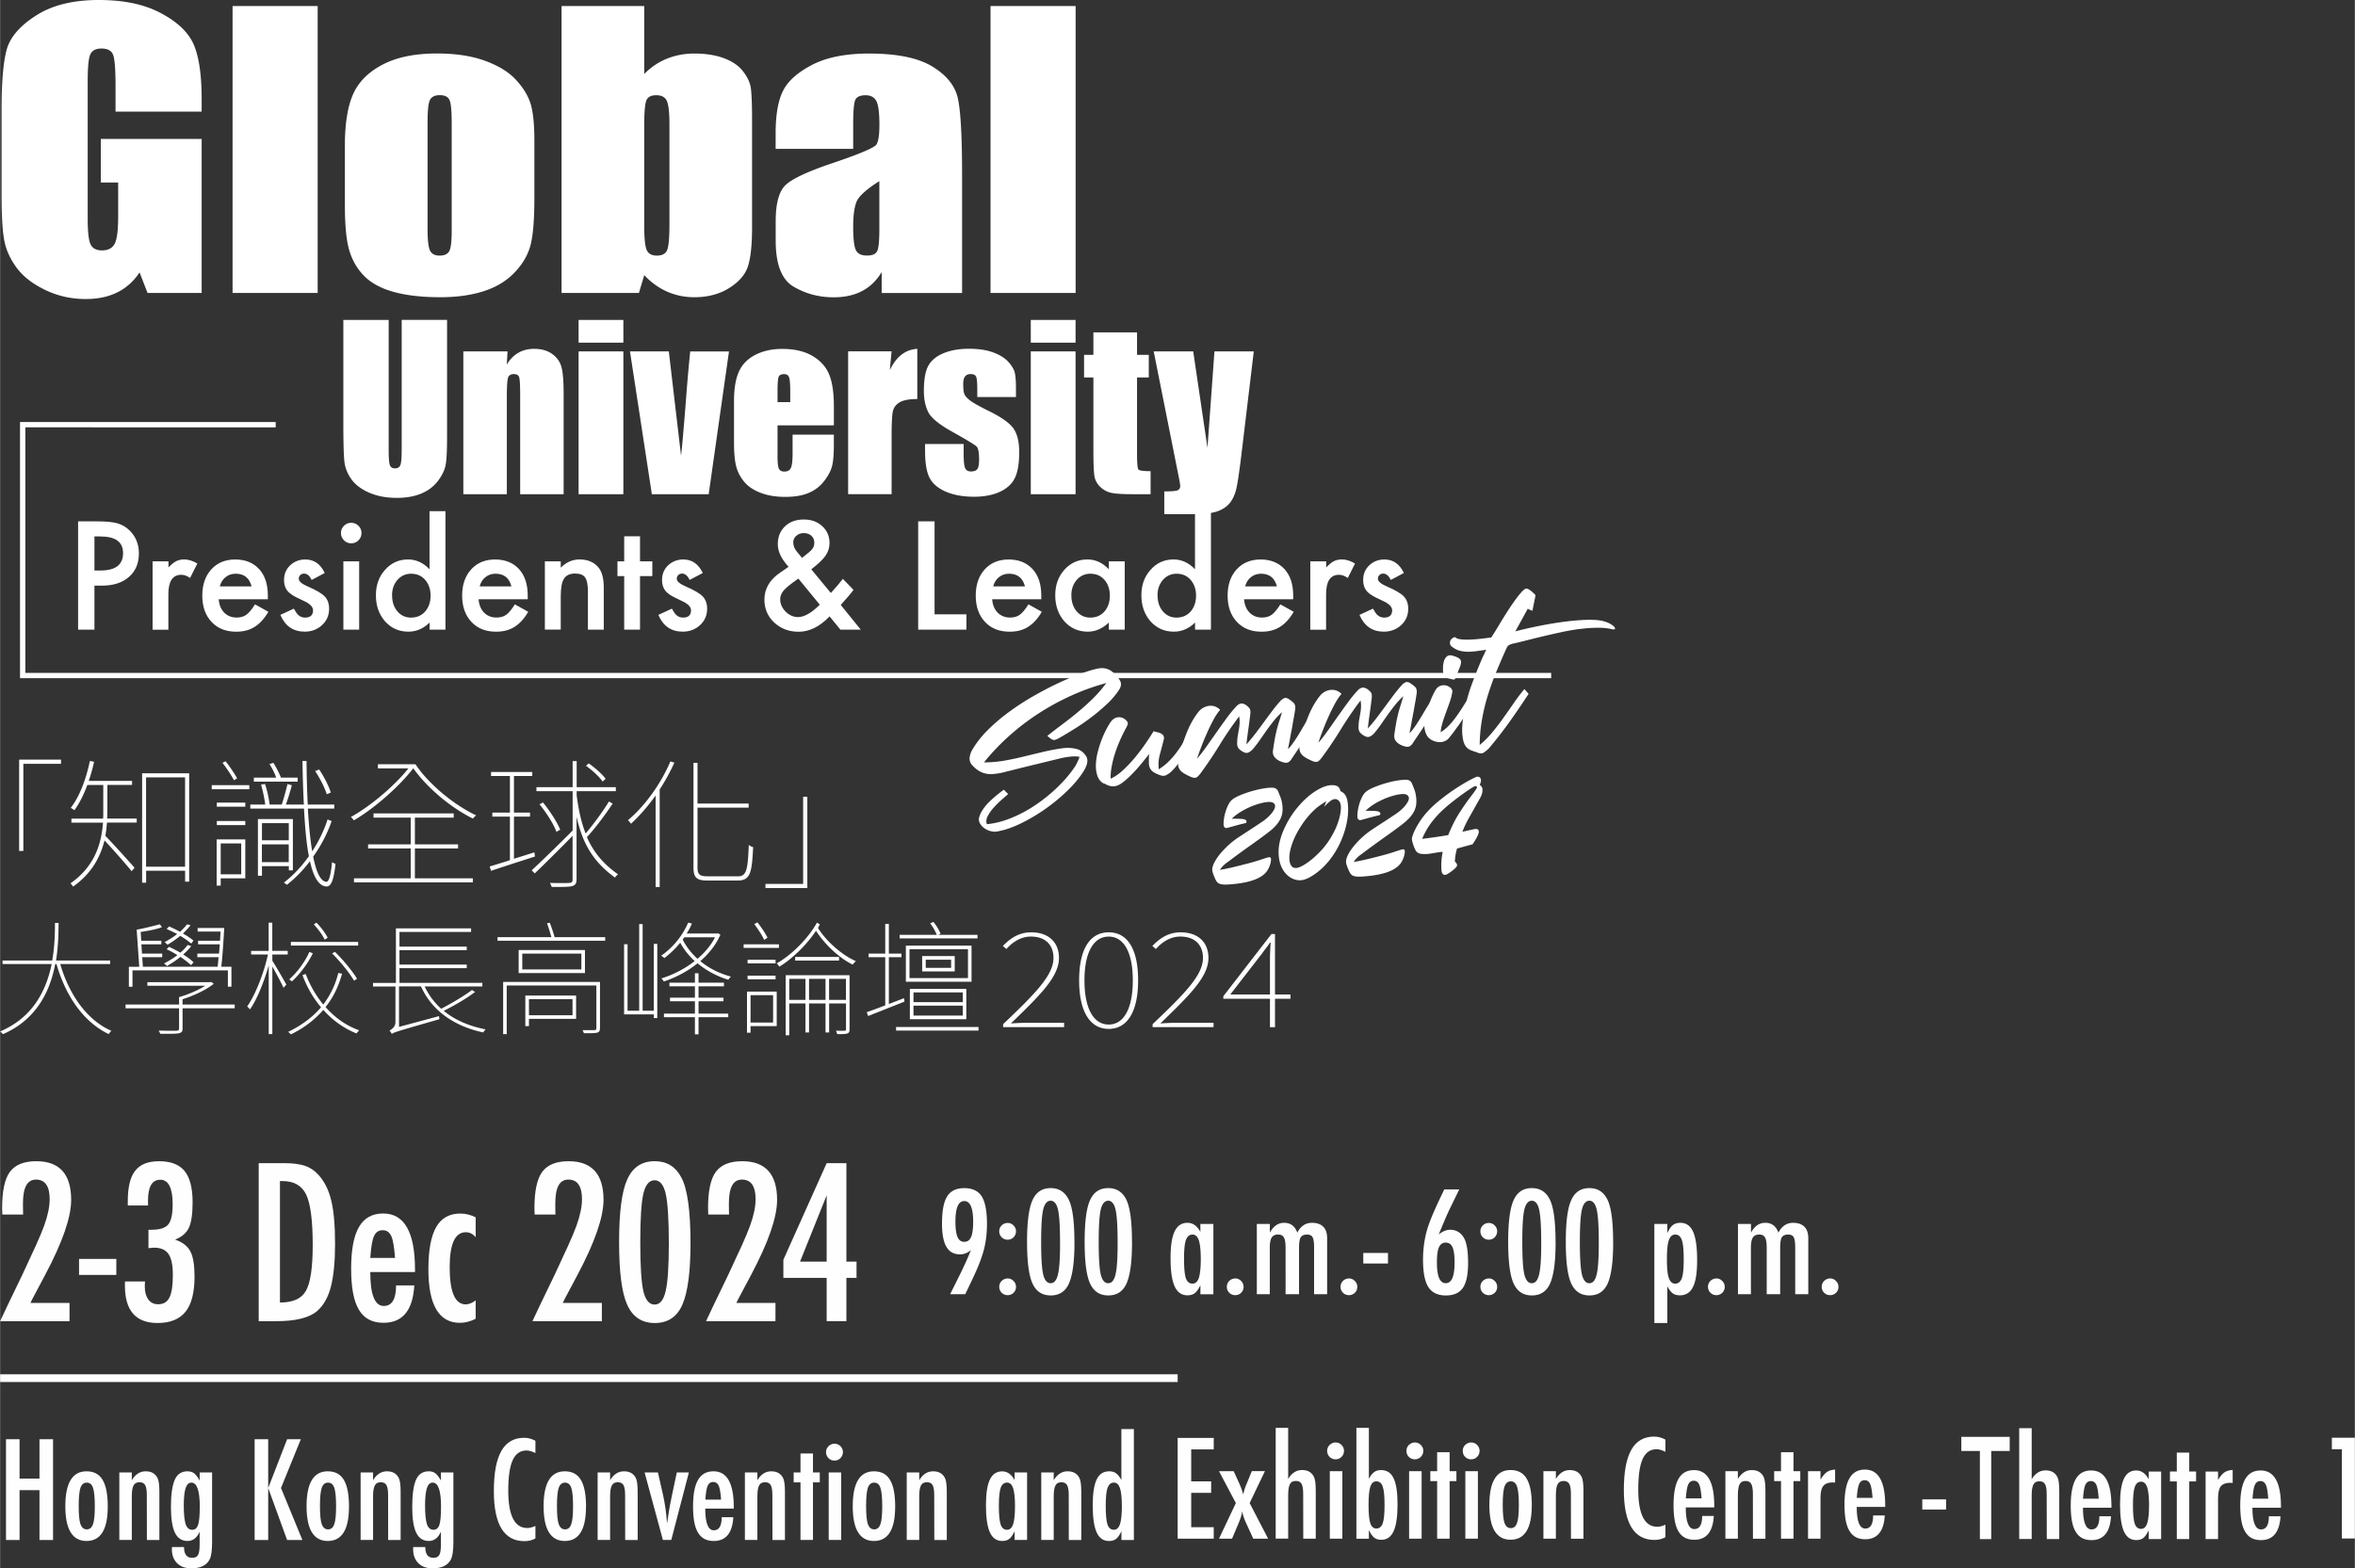 <svg xmlns="http://www.w3.org/2000/svg" xml:space="preserve" width="1908" height="1271" style="shape-rendering:geometricPrecision;text-rendering:geometricPrecision;image-rendering:optimizeQuality;fill-rule:evenodd;clip-rule:evenodd" viewBox="0 0 807.16 537.74"><rect x="0" y="0" width="807.16" height="537.74" fill="#333333" stroke="none"/><defs><style>.fil0,.fil2{fill:#fefefe;fill-rule:nonzero}.fil2{fill:#fff}</style></defs><g id="&#x5716;&#x5C64;_x0020_1"><g id="_1764494772976"><path d="M7.9 416.43H.75l-.07-2.14c0-5.91.89-10.08 2.67-12.49 1.8-2.43 4.81-3.65 9.04-3.65 7.98 0 11.96 4.42 11.96 13.26 0 5.97-2.98 14.56-8.95 25.79l-4.31 8.11q-.045.06-.21.42c-.12.24-.28.57-.49 1.02h13.4V453H0c.4-.89 1.23-2.66 2.49-5.3 1.27-2.64 2.98-6.21 5.16-10.7 1.85-3.93 3.39-7.26 4.63-10s2.17-4.98 2.81-6.73q1.89-5.265 1.89-9.09c0-4.48-1.56-6.73-4.67-6.73-3.1 0-4.49 2.78-4.49 8.35l.04 3.09.04.57zM27.06 431.66h12.77v5.47H27.06zM50.71 413.34h-6.95v-1.43c0-2.42.2-4.48.62-6.22.4-1.73 1.05-3.16 1.92-4.27.88-1.13 2-1.95 3.36-2.48 1.35-.53 2.98-.79 4.87-.79 3.98 0 6.88 1.13 8.71 3.37 1.82 2.25 2.74 5.81 2.74 10.7 0 4.03-.43 6.93-1.26 8.71-.82 1.8-2.4 3.17-4.74 4.1 2.53.86 4.27 2.21 5.23 4.03.96 1.8 1.43 4.69 1.43 8.67q0 8.175-3.09 12.03c-2.05 2.57-5.26 3.86-9.61 3.86-7.43 0-11.16-4.27-11.16-12.81v-.95c0-.26.01-.42.04-.49h6.84c-.03.39-.05.74-.05 1.04-.01.29-.02.52-.02.72 0 1.85.4 3.32 1.21 4.42s1.91 1.64 3.32 1.64c.92 0 1.69-.18 2.33-.54s1.17-.95 1.58-1.76c.4-.8.7-1.85.9-3.14.18-1.28.28-2.84.28-4.66 0-3.3-.5-5.67-1.49-7.12-.99-1.46-2.65-2.18-4.96-2.18-.26 0-.54.02-.85.06-.31.03-.65.08-1.06.12v-6.32h1.03c2.82 0 4.74-.61 5.75-1.82 1.01-1.22 1.51-3.52 1.51-6.91 0-5.62-1.42-8.42-4.25-8.42-2.82 0-4.2 2.39-4.2 7.19l.03 1.64zM88.63 398.82h8.99c2.73 0 5.04.31 6.91.91 1.73.59 3.27 1.63 4.63 3.13 2.03 2.24 3.48 5.17 4.34 8.77.87 3.49 1.31 8.48 1.31 14.98 0 5.97-.48 10.83-1.44 14.6-.93 3.6-2.48 6.35-4.63 8.24-2.64 2.36-7.37 3.55-14.2 3.55h-5.9v-54.18zm7.3 47.78c4.44 0 7.41-1.34 8.9-4.03 1.54-2.69 2.32-7.92 2.32-15.68 0-8.36-.74-14.09-2.21-17.23-1.47-3.13-4.17-4.7-8.11-4.7h-.91v41.65zM135.72 440.74h6.25c-.5 8.54-4 12.81-10.53 12.81-1.94 0-3.61-.36-5-1.1-1.39-.72-2.54-1.84-3.46-3.37q-1.365-2.28-2.01-5.79c-.43-2.34-.65-5.12-.65-8.35 0-6.41.89-11.16 2.68-14.24 1.79-3.09 4.56-4.63 8.3-4.63 7.27 0 10.91 6.41 10.91 19.22v.85h-15.33c0 7.76 1.54 11.64 4.63 11.64 2.81 0 4.21-2.35 4.21-7.05zm-.35-9.43c-.29-3.82-.72-6.32-1.3-7.51-.6-1.33-1.59-2-2.95-2-1.35 0-2.35.67-2.94 2-.59 1.19-1.03 3.69-1.3 7.51zM163.01 417.38v6.84c-.93-1.14-2.06-1.72-3.37-1.72-3.7 0-5.54 4-5.54 12 0 8.49 1.83 12.74 5.51 12.74 1.03 0 2.16-.46 3.4-1.37v6.29c-1.78.93-3.58 1.4-5.4 1.4-7.21 0-10.81-6.13-10.81-18.39 0-6.52.89-11.34 2.67-14.44 1.77-3.09 4.54-4.64 8.28-4.64 1.8 0 3.55.43 5.26 1.3zM190.38 416.43h-7.16l-.07-2.14c0-5.91.89-10.08 2.67-12.49 1.8-2.43 4.81-3.65 9.04-3.65q11.97 0 11.97 13.26c0 5.97-2.99 14.56-8.96 25.79l-4.31 8.11c-.02.04-.1.18-.21.42s-.28.57-.49 1.02h13.4V453h-23.79c.4-.89 1.23-2.66 2.49-5.3 1.27-2.64 2.99-6.21 5.16-10.7 1.85-3.93 3.39-7.26 4.63-10s2.17-4.98 2.81-6.73q1.89-5.265 1.89-9.09c0-4.48-1.56-6.73-4.66-6.73-3.11 0-4.49 2.78-4.49 8.35l.03 3.09.04.57zM236.65 426.32c0 9.74-.93 16.75-2.8 21.06-1.85 4.16-4.99 6.25-9.44 6.25-4.44 0-7.6-2.1-9.47-6.29-1.85-4.07-2.77-11.21-2.77-21.44s.92-17.36 2.77-21.44c1.85-4.21 4.99-6.32 9.44-6.32 4.11 0 7.15 1.85 9.11 5.55 2.11 3.9 3.16 11.45 3.16 22.62zm-7.43 0c0-8.18-.36-13.84-1.06-16.97-.7-3.11-1.98-4.67-3.82-4.67s-3.13 1.54-3.86 4.63c-.7 3.09-1.05 8.64-1.05 16.66s.35 13.59 1.05 16.7c.73 3.09 2.02 4.63 3.86 4.63s3.09-1.53 3.78-4.6c.73-2.92 1.1-8.39 1.1-16.39zM249.88 416.43h-7.15l-.07-2.14c0-5.91.88-10.08 2.66-12.49 1.81-2.43 4.82-3.65 9.05-3.65 7.97 0 11.96 4.42 11.96 13.26 0 5.97-2.98 14.56-8.95 25.79l-4.31 8.11q-.045.06-.21.42c-.12.24-.29.57-.5 1.02h13.41V453h-23.79c.39-.89 1.23-2.66 2.49-5.3 1.27-2.64 2.98-6.21 5.16-10.7 1.85-3.93 3.39-7.26 4.63-10s2.17-4.98 2.8-6.73c1.27-3.51 1.9-6.54 1.9-9.09 0-4.48-1.56-6.73-4.67-6.73s-4.49 2.78-4.49 8.35l.04 3.09.03.57zM283.32 398.82h6.77v33.75h3.47v5.58h-3.47v14.84h-6.77v-14.84h-14.84v-6.21zm0 33.75v-22.73l-9.12 22.73z" class="fil0"></path></g><g id="_1764494778256"><path d="M330.82 443.75h-5.17l3.47-6.98c.62-1.28 1.24-2.58 1.85-3.92s1.21-2.75 1.8-4.2c-1.19.96-2.43 1.44-3.69 1.44-2.13 0-3.7-.85-4.7-2.57-1.02-1.72-1.52-4.38-1.52-7.99q0-6.525 1.77-9.33c1.18-1.88 3.14-2.82 5.89-2.82s4.76.95 5.96 2.84c1.19 1.9 1.79 5.05 1.79 9.45q0 4.89-1.11 9.03c-.37 1.36-.88 2.89-1.54 4.58-.67 1.68-1.5 3.57-2.5 5.66l-1.88 3.94-.42.88zm2.72-24.85c0-4.73-1.02-7.09-3.05-7.09-2.02 0-3.03 2.33-3.03 7.01 0 2.45.24 4.22.72 5.32q.705 1.65 2.31 1.65c1.08 0 1.85-.54 2.33-1.63q.72-1.635.72-5.25zM345.4 419.32c.76 0 1.42.29 1.98.86.56.55.84 1.22.84 2 0 .77-.28 1.48-.84 2.05-.55.55-1.23.83-2.02.83s-1.49-.28-2.05-.83c-.56-.57-.84-1.26-.84-2.05s.28-1.48.84-2.03c.57-.55 1.27-.83 2.09-.83m0 19.03q1.14 0 1.98.87c.56.55.84 1.23.84 2.02s-.28 1.47-.84 2.03c-.59.54-1.26.81-2.02.81-.41 0-.78-.08-1.13-.22a2.881 2.881 0 0 1-1.53-1.52c-.15-.35-.22-.72-.22-1.13 0-.79.28-1.47.84-2.02.57-.55 1.27-.84 2.09-.84zM368.26 426.07c0 6.45-.63 11.11-1.87 13.96-1.22 2.76-3.3 4.14-6.25 4.14s-5.05-1.39-6.29-4.16c-1.22-2.7-1.84-7.44-1.84-14.22 0-6.79.62-11.52 1.84-14.23 1.23-2.79 3.31-4.19 6.26-4.19 2.73 0 4.74 1.23 6.05 3.68 1.4 2.59 2.09 7.6 2.09 15.01zm-4.94 0c0-5.43-.23-9.19-.69-11.27-.47-2.06-1.31-3.1-2.54-3.1-1.22 0-2.08 1.03-2.56 3.08-.47 2.05-.69 5.73-.69 11.05 0 5.33.22 9.01.69 11.08.48 2.05 1.34 3.07 2.56 3.07 1.23 0 2.05-1.01 2.52-3.04.48-1.94.72-5.56.72-10.87zM387.99 426.07c0 6.45-.62 11.11-1.86 13.96-1.23 2.76-3.31 4.14-6.26 4.14s-5.04-1.39-6.29-4.16q-1.83-4.05-1.83-14.22c0-6.79.61-11.52 1.83-14.23 1.23-2.79 3.31-4.19 6.26-4.19 2.73 0 4.75 1.23 6.05 3.68 1.4 2.59 2.09 7.6 2.09 15.01zm-4.94 0c0-5.43-.22-9.19-.69-11.27-.47-2.06-1.31-3.1-2.53-3.1-1.23 0-2.08 1.03-2.57 3.08-.46 2.05-.69 5.73-.69 11.05 0 5.33.23 9.01.69 11.08.49 2.05 1.34 3.07 2.57 3.07 1.22 0 2.05-1.01 2.51-3.04.49-1.94.72-5.56.72-10.87zM415.88 419.67v24.09h-4.45v-3.1c-.63 1.32-1.27 2.23-1.91 2.72-.63.49-1.47.75-2.52.75-1.99 0-3.46-1.02-4.4-3.07-.93-2.05-1.4-5.27-1.4-9.64s.47-7.24 1.4-9.21c.94-1.96 2.4-2.94 4.4-2.94 1.83 0 3.3 1.04 4.42 3.12v-2.72h4.46m-10.06 11.93c0 3.17.21 5.38.62 6.64.43 1.26 1.2 1.88 2.28 1.88.99 0 1.72-.65 2.17-1.95.44-1.4.67-3.55.67-6.44 0-2.9-.23-5.07-.67-6.47-.45-1.3-1.18-1.96-2.17-1.96-1.06 0-1.8.63-2.25 1.87-.43 1.14-.65 3.3-.65 6.44zM423.41 438.35q1.14 0 1.98.87c.55.55.84 1.23.84 2.02s-.29 1.47-.84 2.03c-.59.54-1.27.81-2.02.81-.41 0-.79-.08-1.13-.22-.34-.15-.66-.36-.92-.61-.25-.26-.46-.56-.61-.91s-.22-.72-.22-1.13c0-.79.28-1.47.83-2.02.58-.55 1.28-.84 2.1-.84zM430.79 419.67h4.45v2.97c1.22-2.25 2.85-3.37 4.88-3.37 2.22 0 3.73 1.13 4.52 3.37 1.18-2.25 2.85-3.37 5.02-3.37 1.69 0 2.99.45 3.88 1.34s1.33 2.21 1.33 3.94v19.2h-4.47V427.9c0-1.81-.16-3.04-.51-3.65-.32-.64-.96-.95-1.91-.95-1.07 0-1.79.32-2.19.97-.37.64-.55 1.85-.55 3.63v15.85h-4.61V427.9c0-.85-.05-1.58-.14-2.17s-.23-1.06-.43-1.41c-.2-.36-.46-.62-.79-.79-.33-.16-.73-.24-1.21-.24-1.03 0-1.76.35-2.2 1.04-.43.7-.65 1.89-.65 3.57v15.85h-4.44v-24.09zM462.39 438.35q1.14 0 1.98.87c.56.55.84 1.23.84 2.02s-.28 1.47-.84 2.03c-.59.54-1.27.81-2.02.81-.41 0-.79-.08-1.13-.22a2.881 2.881 0 0 1-1.53-1.52c-.15-.35-.22-.72-.22-1.13 0-.79.28-1.47.84-2.02.57-.55 1.27-.84 2.09-.84zM467.26 429.61h8.47v3.62h-8.47zM495.02 407.82h5.14l-3.37 6.91c-.59 1.26-1.18 2.59-1.78 4.01-.6 1.4-1.22 2.91-1.88 4.51 1.35-1.07 2.65-1.6 3.89-1.6 2 0 3.55.87 4.63 2.6 1.03 1.63 1.54 4.56 1.54 8.75 0 3.97-.59 6.84-1.79 8.59-1.2 1.73-3.14 2.59-5.85 2.59-2.7 0-4.75-.95-5.97-2.86-1.23-1.93-1.84-5.06-1.84-9.4 0-3.64.48-7.12 1.44-10.43.5-1.64 1.23-3.58 2.2-5.82.97-2.23 2.19-4.85 3.65-7.84zm3.54 25.16c0-1.24-.06-2.3-.17-3.18-.12-.88-.29-1.59-.54-2.14-.24-.55-.56-.95-.94-1.21-.38-.27-.84-.39-1.38-.39q-.81 0-1.38.39c-.38.25-.7.66-.94 1.19-.25.55-.44 1.25-.54 2.13-.11.88-.17 1.93-.17 3.15q0 7.05 3.03 7.05c2.01 0 3.03-2.33 3.03-7zM510.33 419.32c.76 0 1.42.29 1.98.86.56.55.84 1.22.84 2 0 .77-.28 1.48-.84 2.05-.55.55-1.23.83-2.02.83s-1.49-.28-2.05-.83c-.56-.57-.84-1.26-.84-2.05s.28-1.48.84-2.03c.57-.55 1.27-.83 2.09-.83m0 19.03q1.14 0 1.98.87c.56.55.84 1.23.84 2.02s-.28 1.47-.84 2.03c-.59.54-1.26.81-2.02.81-.41 0-.78-.08-1.13-.22a2.881 2.881 0 0 1-1.53-1.52c-.15-.35-.22-.72-.22-1.13 0-.79.28-1.47.84-2.02.57-.55 1.27-.84 2.09-.84zM533.18 426.07c0 6.45-.62 11.11-1.86 13.96-1.23 2.76-3.31 4.14-6.26 4.14s-5.05-1.39-6.29-4.16c-1.22-2.7-1.84-7.44-1.84-14.22 0-6.79.62-11.52 1.84-14.23 1.23-2.79 3.31-4.19 6.26-4.19 2.73 0 4.75 1.23 6.05 3.68 1.4 2.59 2.09 7.6 2.09 15.01zm-4.93 0c0-5.43-.23-9.19-.69-11.27-.47-2.06-1.31-3.1-2.54-3.1-1.22 0-2.07 1.03-2.56 3.08-.47 2.05-.69 5.73-.69 11.05 0 5.33.22 9.01.69 11.08.49 2.05 1.34 3.07 2.56 3.07 1.23 0 2.05-1.01 2.52-3.04.48-1.94.72-5.56.72-10.87zM552.92 426.07c0 6.45-.62 11.11-1.86 13.96-1.23 2.76-3.31 4.14-6.26 4.14s-5.04-1.39-6.28-4.16c-1.23-2.7-1.84-7.44-1.84-14.22 0-6.79.61-11.52 1.84-14.23 1.22-2.79 3.3-4.19 6.25-4.19 2.73 0 4.75 1.23 6.05 3.68 1.4 2.59 2.09 7.6 2.09 15.01zm-4.93 0c0-5.43-.23-9.19-.7-11.27-.47-2.06-1.31-3.1-2.53-3.1-1.23 0-2.08 1.03-2.57 3.08-.46 2.05-.69 5.73-.69 11.05 0 5.33.23 9.01.69 11.08.49 2.05 1.34 3.07 2.57 3.07 1.22 0 2.05-1.01 2.51-3.04.49-1.94.72-5.56.72-10.87M567.04 453.63v-33.96h4.44v3.11c.62-1.32 1.26-2.23 1.91-2.74.66-.51 1.51-.77 2.57-.77 1.99 0 3.44 1.03 4.36 3.08.93 2.06 1.38 5.28 1.38 9.65s-.47 7.36-1.41 9.24c-.94 1.93-2.43 2.89-4.49 2.89-1 0-1.81-.22-2.45-.68q-.465-.33-.93-.93c-.31-.41-.63-.89-.94-1.47v12.57h-4.44zm10.06-21.79c0-3.27-.22-5.49-.65-6.65-.42-1.26-1.17-1.89-2.26-1.89-1.02 0-1.75.66-2.19 1.96-.44 1.21-.66 3.37-.66 6.47s.22 5.26.66 6.47c.44 1.28 1.17 1.93 2.19 1.93 1.01 0 1.8-.62 2.26-1.86.43-1.15.65-3.29.65-6.43M588.34 438.35q1.14 0 1.98.87c.55.55.84 1.23.84 2.02s-.29 1.47-.84 2.03c-.59.54-1.27.81-2.02.81-.41 0-.79-.08-1.13-.22-.34-.15-.66-.36-.92-.61-.25-.26-.46-.56-.61-.91s-.22-.72-.22-1.13c0-.79.28-1.47.83-2.02.58-.55 1.28-.84 2.1-.84zM595.72 419.67h4.44v2.97c1.22-2.25 2.85-3.37 4.88-3.37 2.22 0 3.73 1.13 4.52 3.37 1.18-2.25 2.85-3.37 5.03-3.37 1.69 0 2.98.45 3.87 1.34s1.34 2.21 1.34 3.94v19.2h-4.48V427.9c0-1.81-.16-3.04-.51-3.65-.32-.64-.96-.95-1.91-.95-1.07 0-1.79.32-2.19.97-.37.64-.55 1.85-.55 3.63v15.85h-4.61V427.9c0-.85-.05-1.58-.14-2.17-.08-.59-.22-1.06-.43-1.41-.2-.36-.46-.62-.79-.79-.32-.16-.73-.24-1.21-.24-1.02 0-1.75.35-2.19 1.04q-.66 1.05-.66 3.57v15.85h-4.44v-24.09zM627.32 438.35q1.14 0 1.98.87c.56.55.84 1.23.84 2.02s-.28 1.47-.84 2.03c-.59.54-1.27.81-2.02.81-.41 0-.79-.08-1.13-.22-.34-.15-.66-.36-.92-.61-.25-.26-.46-.56-.61-.91s-.22-.72-.22-1.13c0-.79.28-1.47.84-2.02.57-.55 1.27-.84 2.09-.84z" class="fil0"></path></g><path d="M0 472.53h403.63" style="stroke:#fff;stroke-width:2.64;stroke-miterlimit:22.926;fill:none;fill-rule:nonzero"></path><path d="M2.01 493.47h4.65v13.51h6.83v-13.51h4.65v34.55h-4.65v-17.09H6.66v17.09H2.01zM36.89 516.62c0 7.83-2.43 11.74-7.27 11.74s-7.27-3.98-7.27-11.92 2.41-11.97 7.25-11.97c1.25 0 2.34.23 3.25.72.92.47 1.68 1.22 2.28 2.22.59 1 1.04 2.26 1.33 3.78s.44 3.33.44 5.43zm-4.43-.11c0-3.04-.21-5.15-.61-6.35-.39-1.2-1.12-1.81-2.15-1.81s-1.74.59-2.17 1.79c-.39 1.19-.6 3.27-.6 6.24 0 2.96.21 5.04.6 6.21.44 1.19 1.16 1.79 2.17 1.79q1.53 0 2.13-1.77c.41-1.09.63-3.14.63-6.1M40.86 504.86h4.28v2.66c1.22-2.03 2.8-3.05 4.75-3.05 1.94 0 3.22.74 4.03 2.22.45.84.67 2.46.67 4.86v16.47h-4.28l-.03-15.48c0-1.57-.19-2.68-.56-3.34-.37-.65-1.01-.98-1.92-.98-.49 0-.9.08-1.25.26-.32.16-.6.45-.81.82-.2.38-.35.88-.45 1.48-.09.62-.15 1.36-.15 2.26V528h-4.28zM68.37 504.86h4.29v23.88c0 2.87-.28 4.84-.85 5.95-1.04 2.03-3.14 3.05-6.28 3.05-2.07 0-3.7-.59-4.88-1.77s-1.78-2.8-1.78-4.81l.03-.72h4.14c0 2.46.92 3.69 2.75 3.69 1 0 1.68-.31 2.03-.94.37-.59.57-1.79.57-3.56v-4.45c-.91 2.11-2.31 3.18-4.19 3.18s-3.37-.95-4.28-2.83c-.9-1.87-1.37-4.81-1.37-8.81 0-4.24.44-7.37 1.32-9.37q1.29-2.88 4.32-2.88c.96 0 1.73.23 2.33.7s1.22 1.29 1.88 2.46v-2.78zm.07 11.79c0-5.53-.96-8.3-2.87-8.3-.9 0-1.57.62-1.98 1.87-.42 1.25-.64 3.23-.64 5.98 0 2.9.22 5.04.65 6.41.45 1.27 1.19 1.91 2.24 1.91.98 0 1.65-.56 2.02-1.7.37-1.06.57-3.11.57-6.17zM87.24 493.47h4.65v16.73l6.49-16.73h4.7l-6.8 16.73 7.33 17.82h-5.24l-6.48-17.82v17.82h-4.65zM119.58 516.62c0 7.83-2.43 11.74-7.27 11.74s-7.27-3.98-7.27-11.92 2.41-11.97 7.25-11.97c1.25 0 2.33.23 3.25.72.92.47 1.68 1.22 2.28 2.22.59 1 1.04 2.26 1.33 3.78s.44 3.33.44 5.43zm-4.42-.11c0-3.04-.21-5.15-.6-6.35-.4-1.2-1.13-1.81-2.16-1.81s-1.74.59-2.16 1.79c-.4 1.19-.61 3.27-.61 6.24 0 2.96.21 5.04.61 6.21.44 1.19 1.15 1.79 2.16 1.79q1.53 0 2.13-1.77c.41-1.09.63-3.14.63-6.1M123.57 504.86h4.27v2.66c1.22-2.03 2.8-3.05 4.75-3.05s3.22.74 4.03 2.22c.45.84.67 2.46.67 4.86v16.47h-4.28l-.02-15.48c0-1.57-.2-2.68-.57-3.34-.37-.65-1.01-.98-1.92-.98-.49 0-.9.08-1.24.26-.33.16-.61.45-.81.82-.21.38-.36.88-.46 1.48-.09.62-.15 1.36-.15 2.26V528h-4.27zM151.07 504.86h4.3v23.88c0 2.87-.29 4.84-.85 5.95-1.05 2.03-3.14 3.05-6.29 3.05-2.07 0-3.7-.59-4.88-1.77s-1.78-2.8-1.78-4.81l.03-.72h4.14q0 3.69 2.76 3.69c1 0 1.67-.31 2.03-.94.37-.59.56-1.79.56-3.56v-4.45c-.91 2.11-2.31 3.18-4.19 3.18-1.87 0-3.37-.95-4.27-2.83-.91-1.87-1.37-4.81-1.37-8.81 0-4.24.43-7.37 1.31-9.37q1.305-2.88 4.32-2.88c.96 0 1.73.23 2.33.7.61.47 1.22 1.29 1.88 2.46v-2.78zm.07 11.79c0-5.53-.96-8.3-2.86-8.3-.91 0-1.58.62-1.99 1.87s-.63 3.23-.63 5.98c0 2.9.22 5.04.64 6.41.45 1.27 1.19 1.91 2.24 1.91.98 0 1.66-.56 2.03-1.7.37-1.06.56-3.11.56-6.17zM183.49 494.02v4.19c-1.19-.58-2.19-.88-3-.88-1.1 0-2.06.27-2.84.82-.8.55-1.44 1.39-1.96 2.51-.52 1.14-.89 2.56-1.14 4.31-.25 1.74-.37 3.78-.37 6.15 0 8.53 2.18 12.8 6.55 12.8q1.14 0 2.76-.72v4.28c-1.12.63-2.37.94-3.76.94-6.99 0-10.49-5.72-10.49-17.15 0-6.17.85-10.76 2.57-13.78 1.71-3.01 4.32-4.51 7.84-4.51 1.3 0 2.58.34 3.85 1.03zM200.82 516.62c0 7.83-2.42 11.74-7.26 11.74s-7.27-3.98-7.27-11.92 2.41-11.97 7.25-11.97c1.25 0 2.33.23 3.25.72.92.47 1.68 1.22 2.28 2.22.59 1 1.04 2.26 1.33 3.78s.44 3.33.44 5.43zm-4.43-.11c0-3.04-.2-5.15-.6-6.35s-1.12-1.81-2.15-1.81-1.74.59-2.17 1.79q-.6 1.785-.6 6.24c0 2.96.2 5.04.6 6.21.44 1.19 1.15 1.79 2.17 1.79 1.01 0 1.73-.59 2.12-1.77.42-1.09.63-3.14.63-6.1M204.81 504.86h4.28v2.66c1.22-2.03 2.8-3.05 4.75-3.05 1.94 0 3.22.74 4.03 2.22.45.84.67 2.46.67 4.86v16.47h-4.28l-.03-15.48c0-1.57-.19-2.68-.56-3.34-.37-.65-1.01-.98-1.92-.98-.49 0-.9.08-1.25.26-.32.16-.6.45-.8.82-.21.38-.36.88-.46 1.48-.09.62-.15 1.36-.15 2.26V528h-4.28zM220.9 504.86h4.58l1.67 7.33c.35 1.5.63 3.07.88 4.73s.44 3.49.58 5.45c.08-.47.13-.73.13-.81l.52-3.44c.2-1.32.58-3.3 1.14-5.93l1.55-7.33h4.14L230.06 528h-2.88l-6.27-23.14zM247.35 520.2h3.98c-.32 5.44-2.55 8.16-6.71 8.16-1.23 0-2.3-.23-3.19-.7s-1.62-1.18-2.21-2.15c-.59-.98-1.02-2.2-1.29-3.69-.27-1.5-.41-3.26-.41-5.32 0-4.09.57-7.12 1.71-9.08 1.14-1.97 2.91-2.95 5.3-2.95 4.63 0 6.95 4.09 6.95 12.26v.54h-9.78c0 4.95.99 7.43 2.95 7.43 1.8 0 2.69-1.5 2.69-4.5zm-.22-6.02c-.18-2.43-.45-4.03-.82-4.78-.39-.85-1.02-1.28-1.88-1.28s-1.51.42-1.88 1.28c-.37.75-.64 2.35-.82 4.78h5.42zM255.29 504.86h4.28v2.66c1.22-2.03 2.8-3.05 4.74-3.05 1.95 0 3.23.74 4.04 2.22.45.84.67 2.46.67 4.86v16.47h-4.28l-.03-15.48c0-1.57-.19-2.68-.56-3.34-.37-.65-1.02-.98-1.92-.98-.49 0-.91.08-1.25.26-.33.16-.6.45-.81.82-.2.38-.35.88-.45 1.48-.1.62-.15 1.36-.15 2.26V528h-4.28zM274.35 498.37h4.28v6.49h2.33v3.4h-2.33V528h-4.28v-19.74h-2.34v-3.4h2.34zM286.03 495.01c.79 0 1.45.29 2.02.85.56.56.85 1.25.85 2.03s-.29 1.49-.85 2.06c-.56.56-1.25.85-2.06.85s-1.49-.29-2.05-.85c-.57-.57-.83-1.25-.83-2.09 0-.78.29-1.44.85-2.01.62-.57 1.31-.85 2.09-.85zm-2.01 9.85h4.29V528h-4.29zM306.8 516.62c0 7.83-2.43 11.74-7.27 11.74s-7.27-3.98-7.27-11.92 2.41-11.97 7.25-11.97c1.25 0 2.34.23 3.25.72.92.47 1.68 1.22 2.28 2.22.59 1 1.04 2.26 1.33 3.78s.44 3.33.44 5.43zm-4.43-.11c0-3.04-.21-5.15-.61-6.35-.39-1.2-1.12-1.81-2.15-1.81s-1.74.59-2.17 1.79c-.39 1.19-.6 3.27-.6 6.24 0 2.96.21 5.04.6 6.21.44 1.19 1.16 1.79 2.17 1.79q1.53 0 2.13-1.77c.41-1.09.63-3.14.63-6.1M310.77 504.86h4.28v2.66c1.22-2.03 2.8-3.05 4.75-3.05 1.94 0 3.22.74 4.03 2.22.45.84.67 2.46.67 4.86v16.47h-4.28l-.03-15.48c0-1.57-.19-2.68-.56-3.34-.37-.65-1.01-.98-1.92-.98-.49 0-.9.08-1.25.26-.33.16-.6.45-.81.82-.2.38-.35.88-.45 1.48-.09.62-.15 1.36-.15 2.26V528h-4.28zM352.02 504.86V528h-4.28v-2.97c-.61 1.26-1.22 2.14-1.83 2.62-.62.48-1.42.71-2.42.71-1.92 0-3.33-.99-4.22-2.95s-1.35-5.06-1.35-9.25c0-4.2.46-6.97 1.35-8.85s2.3-2.82 4.22-2.82c1.76 0 3.18 1 4.25 3v-2.62h4.28zm-9.67 11.47c0 3.05.21 5.17.61 6.38.41 1.21 1.15 1.81 2.19 1.81.96 0 1.65-.63 2.09-1.88.42-1.34.64-3.41.64-6.2 0-2.78-.22-4.88-.64-6.22-.44-1.25-1.13-1.88-2.09-1.88-1.01 0-1.74.59-2.17 1.78-.41 1.1-.63 3.17-.63 6.2zM356.88 504.86h4.27v2.66c1.22-2.03 2.8-3.05 4.75-3.05s3.22.74 4.03 2.22c.45.84.67 2.46.67 4.86v16.47h-4.28l-.02-15.48c0-1.57-.2-2.68-.57-3.34-.37-.65-1.01-.98-1.92-.98-.49 0-.9.08-1.24.26-.33.16-.61.45-.81.82-.21.38-.36.88-.46 1.48-.09.62-.15 1.36-.15 2.26V528h-4.27zM388.63 490v38.02h-4.27v-2.98c-.62 1.26-1.22 2.14-1.84 2.62s-1.43.71-2.44.71c-1.91 0-3.31-.97-4.21-2.94-.89-1.97-1.35-5.05-1.35-9.26 0-2.03.11-3.79.33-5.25.22-1.48.57-2.69 1.02-3.65s1.04-1.66 1.75-2.11q1.08-.69 2.55-.69c.99 0 1.72.22 2.33.67.31.21.61.51.92.9.32.38.62.86.92 1.42v-17.47h4.28zm-9.65 26.33c0 3.05.21 5.17.6 6.38.42 1.21 1.16 1.81 2.2 1.81.96 0 1.64-.63 2.08-1.88.43-1.34.65-3.41.65-6.2 0-2.78-.22-4.88-.65-6.22-.44-1.25-1.12-1.88-2.08-1.88-1.02 0-1.74.59-2.17 1.78-.41 1.1-.63 3.17-.63 6.2zM403.63 493.03H416v3.94h-7.72v10.94h6.84v3.94h-6.84v11.79H416v3.94h-12.37zM417.78 504.43h5.06l2.03 4.47c.23.52.47 1.07.67 1.65.21.57.4 1.17.57 1.82.12-.56.26-1.11.42-1.63s.34-1.04.56-1.55l.29-.67 1.67-4.1h4.5l-5.24 10.94 6.34 12.22h-5.1l-2.03-4.43c-1-2.07-1.59-3.73-1.77-4.97-.14 1.2-.62 2.72-1.43 4.57l-2.05 4.83h-4.47l5.78-12.22-5.78-10.94zM437.24 489.57h4.28v17.51c1.22-2.03 2.8-3.05 4.74-3.05 1.95 0 3.23.74 4.04 2.22.45.84.67 2.46.67 4.86v16.47h-4.28l-.03-15.48c0-1.57-.19-2.68-.56-3.34-.37-.65-1.02-.98-1.92-.98-.5 0-.91.08-1.25.26-.33.16-.6.45-.81.82-.2.38-.35.88-.45 1.48-.1.62-.15 1.37-.15 2.26v14.96h-4.28zM457.8 494.58c.78 0 1.44.29 2.01.85.56.57.85 1.25.85 2.03 0 .79-.29 1.5-.85 2.06s-1.25.85-2.06.85c-.8 0-1.49-.29-2.05-.85-.55-.55-.83-1.25-.83-2.08 0-.78.29-1.44.85-2.02.62-.56 1.31-.85 2.09-.85zm-2.01 9.85h4.3v23.15h-4.3zM464.9 489.57h4.28v17.47c.3-.57.6-1.05.92-1.43.31-.38.61-.69.92-.89.6-.45 1.37-.67 2.33-.67s1.83.23 2.55.68c.71.45 1.3 1.17 1.75 2.11.45.96.8 2.17 1.02 3.65s.34 3.22.34 5.25c0 4.21-.45 7.3-1.34 9.26-.9 1.96-2.29 2.95-4.21 2.95-1.02 0-1.83-.24-2.45-.72-.61-.48-1.22-1.34-1.83-2.61v2.97h-4.28v-38.02m9.65 26.56c0-3.14-.2-5.28-.63-6.41-.4-1.2-1.12-1.81-2.16-1.81-.99 0-1.68.62-2.09 1.84-.4 1.21-.6 3.29-.6 6.27 0 2.97.2 5.04.6 6.26.4 1.21 1.1 1.81 2.09 1.81.98 0 1.74-.59 2.16-1.78.41-1.1.63-3.17.63-6.17zM484.97 494.58c.79 0 1.44.29 2.02.85.56.57.85 1.25.85 2.03 0 .79-.29 1.5-.85 2.06s-1.25.85-2.06.85-1.49-.29-2.05-.85c-.55-.55-.83-1.25-.83-2.08 0-.78.29-1.44.85-2.02.62-.56 1.31-.85 2.09-.85zm-2 9.85h4.29v23.15h-4.29zM492.58 497.94h4.28v6.49h2.33v3.4h-2.33v19.75h-4.28v-19.75h-2.34v-3.4h2.34zM504.27 494.58c.78 0 1.44.29 2.01.85.57.57.85 1.25.85 2.03 0 .79-.28 1.5-.85 2.06-.56.56-1.24.85-2.05.85s-1.5-.29-2.06-.85c-.55-.55-.82-1.25-.82-2.08 0-.78.28-1.44.85-2.02.61-.56 1.3-.85 2.08-.85zm-2.02 9.85h4.3v23.15h-4.3zM525.02 516.2c0 7.83-2.43 11.73-7.27 11.73s-7.27-3.97-7.27-11.93c0-7.95 2.41-11.97 7.25-11.97 1.25 0 2.34.24 3.25.72q1.38.72 2.28 2.22c.59 1 1.04 2.26 1.33 3.78s.44 3.33.44 5.43zm-4.43-.13c0-3.04-.21-5.15-.61-6.35-.39-1.2-1.12-1.81-2.15-1.81s-1.74.61-2.17 1.8c-.39 1.19-.6 3.28-.6 6.24s.21 5.05.6 6.22c.44 1.2 1.16 1.79 2.17 1.79q1.53 0 2.13-1.77c.41-1.1.63-3.14.63-6.1zM529.01 504.43h4.27v2.66c1.23-2.03 2.8-3.04 4.75-3.04s3.22.74 4.03 2.22c.45.83.67 2.45.67 4.85v16.47h-4.28l-.02-15.48q0-2.34-.57-3.33c-.37-.66-1.01-.99-1.91-.99-.5 0-.91.08-1.25.26-.33.17-.61.45-.81.82-.21.39-.36.88-.45 1.49-.1.61-.16 1.37-.16 2.26v14.96h-4.27zM570.83 493.6v4.18c-1.19-.58-2.19-.88-3-.88-1.1 0-2.06.28-2.84.82-.8.55-1.44 1.39-1.96 2.51-.52 1.13-.89 2.57-1.14 4.31s-.37 3.8-.37 6.16c0 8.53 2.18 12.79 6.55 12.79.76 0 1.68-.23 2.76-.71v4.28c-1.12.63-2.37.94-3.76.94-6.99 0-10.49-5.71-10.49-17.14 0-6.17.85-10.76 2.57-13.78 1.71-3.02 4.32-4.51 7.84-4.51 1.3 0 2.58.34 3.85 1.03zM583.45 519.77h3.97c-.31 5.45-2.55 8.18-6.7 8.18-1.24 0-2.31-.24-3.2-.7-.89-.47-1.62-1.18-2.21-2.15-.59-.98-1.01-2.2-1.28-3.69-.28-1.5-.42-3.27-.42-5.32 0-4.09.58-7.12 1.72-9.08 1.14-1.98 2.9-2.95 5.29-2.95 4.64 0 6.95 4.09 6.95 12.26v.53h-9.77c0 4.95.98 7.44 2.94 7.44 1.8 0 2.69-1.5 2.69-4.5zm-.22-6.02c-.18-2.42-.46-4.03-.83-4.78-.38-.85-1.01-1.28-1.87-1.28-.87 0-1.51.43-1.88 1.28-.37.75-.65 2.36-.83 4.78h5.42zM591.39 504.43h4.27v2.66c1.23-2.03 2.8-3.04 4.75-3.04s3.22.74 4.03 2.22c.45.83.67 2.45.67 4.85v16.47h-4.28l-.02-15.48c0-1.56-.2-2.67-.57-3.33q-.555-.99-1.92-.99c-.49 0-.9.08-1.24.26-.33.17-.61.45-.81.82-.21.39-.36.88-.45 1.49-.1.61-.16 1.37-.16 2.26v14.96h-4.27zM610.45 497.94h4.28v6.49h2.33v3.4h-2.33v19.75h-4.28v-19.75h-2.35v-3.4h2.35zM642.05 519.6h3.97c-.31 5.44-2.55 8.17-6.7 8.17-1.24 0-2.31-.23-3.2-.7s-1.62-1.18-2.21-2.15c-.59-.98-1.01-2.2-1.29-3.69-.27-1.5-.41-3.26-.41-5.32 0-4.09.58-7.12 1.72-9.08 1.14-1.97 2.9-2.95 5.29-2.95 4.64 0 6.95 4.09 6.95 12.26v.54h-9.77c0 4.95.98 7.43 2.94 7.43 1.8 0 2.69-1.5 2.69-4.5zm-.22-6.02c-.18-2.43-.46-4.04-.83-4.79-.38-.85-1.01-1.27-1.88-1.27-.86 0-1.5.42-1.87 1.27-.37.75-.65 2.36-.83 4.79h5.42zM619.71 504.43h4.28v2.88c.73-1.22 1.45-2.08 2.17-2.58.71-.49 1.66-.78 2.83-.85v4.47c-.3-.04-.54-.07-.75-.07-1.53 0-2.63.4-3.29 1.2-.65.78-.96 2.12-.96 4.07v14.03h-4.28zM658.88 514.09h8.15v3.49h-8.15zM692.1 489.68h4.28v17.51c1.22-2.02 2.8-3.04 4.74-3.04 1.95 0 3.23.74 4.04 2.22.45.84.67 2.46.67 4.86v16.46l-4.28.01-.03-15.49c0-1.56-.19-2.67-.56-3.33s-1.02-.99-1.92-.99c-.49 0-.91.09-1.25.27-.33.16-.6.45-.81.82-.2.38-.35.88-.45 1.48-.1.62-.15 1.37-.15 2.26v14.96h-4.28zM719.6 519.89h3.97c-.31 5.45-2.55 8.18-6.7 8.18-1.24 0-2.31-.24-3.2-.7-.89-.47-1.62-1.18-2.21-2.16-.59-.97-1.01-2.19-1.29-3.68-.27-1.5-.41-3.27-.41-5.33 0-4.08.58-7.11 1.72-9.07 1.14-1.98 2.9-2.95 5.29-2.95 4.64 0 6.95 4.09 6.95 12.26v.53h-9.77c0 4.95.98 7.43 2.94 7.43 1.8 0 2.69-1.49 2.69-4.49zm-.24-6.02c-.18-2.42-.45-4.03-.82-4.78-.38-.85-1.02-1.28-1.88-1.28s-1.51.43-1.88 1.28c-.37.75-.64 2.36-.82 4.78h5.42zM740.75 504.55v23.15h-4.27v-2.98c-.62 1.26-1.22 2.14-1.84 2.62s-1.41.71-2.42.71c-1.91 0-3.33-.98-4.22-2.95-.89-1.96-1.34-5.06-1.34-9.25 0-4.2.45-6.97 1.34-8.85.89-1.89 2.31-2.82 4.22-2.82 1.76 0 3.19 1 4.26 3v-2.62h4.27zm-9.66 11.48c0 3.04.2 5.17.6 6.37.41 1.21 1.15 1.81 2.19 1.81.96 0 1.65-.63 2.09-1.88.42-1.34.64-3.4.64-6.19 0-2.8-.22-4.89-.64-6.23-.44-1.25-1.13-1.88-2.09-1.88-1.01 0-1.74.6-2.16 1.8-.41 1.1-.63 3.17-.63 6.2M746.12 498.06h4.27v6.49h2.34v3.4h-2.34v19.75h-4.27v-19.75h-2.35v-3.4h2.35zM777.69 519.89h3.98c-.32 5.45-2.55 8.18-6.71 8.18-1.23 0-2.3-.24-3.19-.7-.89-.47-1.62-1.18-2.21-2.16-.59-.97-1.02-2.19-1.29-3.68-.27-1.5-.41-3.27-.41-5.33 0-4.08.57-7.11 1.71-9.07 1.14-1.98 2.91-2.95 5.3-2.95 4.63 0 6.95 4.09 6.95 12.26v.53h-9.78c0 4.95.99 7.43 2.95 7.43 1.8 0 2.69-1.49 2.69-4.49zm-.22-6.02c-.18-2.42-.45-4.03-.82-4.78-.39-.85-1.02-1.28-1.88-1.28s-1.51.43-1.88 1.28c-.37.75-.64 2.36-.82 4.78h5.42zM755.99 504.55h4.27v2.88c.73-1.22 1.46-2.09 2.17-2.58s1.66-.78 2.84-.85v4.47c-.3-.04-.55-.07-.75-.07-1.54 0-2.64.4-3.3 1.19-.64.79-.96 2.13-.96 4.08v14.03h-4.27zM799.28 492.96h7.88v34.55l-4.46-.01v-30.58h-3.43v-3.96zM682.51 497.51v30.22h-3.89v-30.22h-6.36v-4.86h16.58v4.86z" class="fil0"></path><g id="Asset_x0020_1SVG.svg"><g id="image"><path d="M32.33 200.82v15.08h-5.6v-37.15l6.34.01c3.12 0 5.46.21 7.06.65 1.59.43 3.01 1.26 4.23 2.45 2.13 2.09 3.21 4.71 3.21 7.88 0 3.41-1.14 6.1-3.42 8.08-2.27 1.99-5.35 2.98-9.22 2.98h-2.6zm0-5.21h2.09c5.15 0 7.72-1.99 7.72-5.94s-2.65-5.74-7.95-5.74h-1.86v11.7zM52.3 192.47h5.41v2.09c.99-1.04 1.88-1.75 2.64-2.14.78-.41 1.72-.6 2.78-.6 1.42 0 2.92.46 4.47 1.4l-2.49 4.96c-1.02-.74-2.03-1.1-3.01-1.1-2.96 0-4.43 2.23-4.43 6.68v12.16h-5.41v-23.43zM91.73 205.46h-16.8c.14 1.94.78 3.46 1.88 4.59 1.12 1.12 2.54 1.69 4.26 1.69 1.34 0 2.46-.32 3.35-.96.86-.64 1.86-1.82 2.96-3.56l4.57 2.55c-.71 1.21-1.46 2.23-2.24 3.08-.78.86-1.63 1.56-2.53 2.13-.9.55-1.86.96-2.91 1.22-1.04.27-2.18.39-3.38.39-3.49 0-6.31-1.11-8.42-3.36-2.13-2.27-3.17-5.27-3.17-9.01s1.02-6.7 3.08-9c2.07-2.27 4.82-3.39 8.22-3.39 3.41 0 6.17 1.1 8.19 3.3 1.99 2.18 2.98 5.21 2.98 9.08v1.27zm-5.54-4.43c-.77-2.89-2.57-4.32-5.46-4.32-.66 0-1.28.11-1.86.3-.59.19-1.1.5-1.58.87s-.89.83-1.22 1.36c-.34.53-.59 1.14-.77 1.81h10.89zM111.28 196.46l-4.48 2.38c-.71-1.44-1.58-2.17-2.62-2.17-.5 0-.93.16-1.28.5s-.53.74-.53 1.26q0 1.35 3.12 2.67 4.305 1.86 5.79 3.42c1 1.05 1.49 2.45 1.49 4.22 0 2.27-.83 4.15-2.5 5.67-1.61 1.44-3.58 2.17-5.86 2.17-3.94 0-6.72-1.92-8.35-5.75l4.62-2.14c.64 1.12 1.14 1.84 1.48 2.14.65.61 1.43.93 2.35.93 1.83 0 2.75-.84 2.75-2.5 0-.96-.71-1.86-2.11-2.7-.55-.26-1.1-.53-1.63-.8-.55-.24-1.1-.51-1.67-.79-1.57-.77-2.67-1.55-3.31-2.31-.82-.97-1.22-2.23-1.22-3.77 0-2.04.69-3.72 2.09-5.05 1.42-1.33 3.15-2.01 5.19-2.01 3 0 5.23 1.54 6.68 4.65zM116.83 182.72c0-.93.34-1.77 1.03-2.44.69-.69 1.52-1.03 2.48-1.03s1.81.34 2.5 1.03c.69.67 1.03 1.51 1.03 2.48s-.34 1.81-1.03 2.5c-.67.69-1.51 1.03-2.48 1.03-.98 0-1.81-.34-2.5-1.03s-1.03-1.52-1.03-2.54m6.24 9.75v23.43h-5.41v-23.43zM147.21 175.26h5.44v40.64h-5.44v-2.44c-2.13 2.09-4.56 3.12-7.25 3.12-3.21 0-5.87-1.17-7.99-3.51-2.11-2.4-3.16-5.37-3.16-8.95s1.05-6.42 3.16-8.76c2.09-2.36 4.71-3.54 7.87-3.54 2.74 0 5.19 1.11 7.35 3.36v-19.92zm-12.85 28.86c0 2.25.6 4.07 1.81 5.49 1.24 1.44 2.78 2.15 4.66 2.15 2 0 3.63-.7 4.85-2.08 1.24-1.43 1.87-3.24 1.87-5.44s-.63-4.01-1.87-5.44c-1.24-1.4-2.83-2.09-4.82-2.09-1.86 0-3.42.71-4.66 2.11-1.24 1.43-1.86 3.19-1.86 5.3zM180.81 205.46h-16.8c.14 1.94.78 3.46 1.88 4.59 1.11 1.12 2.53 1.69 4.25 1.69 1.35 0 2.47-.32 3.35-.96.87-.64 1.86-1.82 2.96-3.56l4.57 2.55c-.7 1.21-1.45 2.23-2.23 3.08-.78.86-1.63 1.56-2.53 2.13-.91.55-1.86.96-2.91 1.22-1.05.27-2.18.39-3.39.39-3.49 0-6.31-1.11-8.41-3.36-2.13-2.27-3.18-5.27-3.18-9.01s1.03-6.7 3.09-9c2.07-2.27 4.82-3.39 8.22-3.39s6.17 1.1 8.19 3.3c1.98 2.18 2.98 5.21 2.98 9.08v1.27zm-5.55-4.43c-.76-2.89-2.57-4.32-5.46-4.32-.65 0-1.27.11-1.86.3-.58.19-1.09.5-1.57.87s-.89.83-1.23 1.36c-.33.53-.58 1.14-.76 1.81h10.88zM186.73 192.47h5.44v2.17c1.9-1.88 4.02-2.82 6.4-2.82 2.73 0 4.86.85 6.38 2.57 1.31 1.45 1.97 3.84 1.97 7.14v14.35h-5.44v-13.09c0-2.31-.32-3.9-.96-4.79-.62-.9-1.77-1.35-3.42-1.35-1.79 0-3.07.59-3.83 1.78-.74 1.17-1.1 3.21-1.1 6.13v11.31h-5.44v-23.43zM219.34 197.52v18.38h-5.42v-18.38h-2.31v-5.05h2.31v-8.59h5.42v8.59h4.22v5.05zM240.86 196.46l-4.49 2.38c-.71-1.44-1.58-2.17-2.62-2.17-.5 0-.92.16-1.28.5-.35.34-.53.74-.53 1.26 0 .9 1.05 1.79 3.12 2.67 2.87 1.24 4.8 2.38 5.8 3.42.99 1.05 1.49 2.45 1.49 4.22 0 2.27-.84 4.15-2.5 5.67-1.62 1.44-3.58 2.17-5.87 2.17-3.93 0-6.72-1.92-8.35-5.75l4.63-2.14c.64 1.12 1.13 1.84 1.47 2.14.65.61 1.43.93 2.36.93 1.82 0 2.74-.84 2.74-2.5 0-.96-.71-1.86-2.11-2.7-.55-.26-1.09-.53-1.63-.8-.55-.24-1.09-.51-1.66-.79-1.58-.77-2.68-1.55-3.32-2.31-.81-.97-1.22-2.23-1.22-3.77 0-2.04.69-3.72 2.09-5.05 1.42-1.33 3.16-2.01 5.19-2.01 3 0 5.23 1.54 6.69 4.65zM278.08 195.24l6.68 8.08.21-.25c.73-.78 1.4-1.56 2.04-2.3.64-.75 1.26-1.53 1.86-2.29l3.65 3.76c-.44.64-1.05 1.38-1.77 2.23q-1.095 1.275-2.61 2.94l6.88 8.49h-6.98l-3.71-4.55c-3.4 3.51-6.93 5.26-10.62 5.26-3.29 0-6.07-1.04-8.36-3.15-2.25-2.11-3.37-4.74-3.37-7.86 0-3.7 1.77-6.78 5.34-9.23l2.43-1.67s.08-.05.17-.12.2-.16.34-.26c-2.45-2.63-3.69-5.2-3.69-7.73 0-2.54.82-4.54 2.45-6.12 1.66-1.57 3.81-2.35 6.45-2.35s4.66.76 6.33 2.28c1.66 1.53 2.5 3.46 2.5 5.78 0 1.61-.46 3.05-1.37 4.36-.9 1.29-2.53 2.85-4.89 4.66zm-4.45 3.15-.32.22c-2.29 1.59-3.87 2.87-4.7 3.82-.81.96-1.22 1.99-1.22 3.05 0 1.54.62 2.96 1.86 4.24 1.28 1.24 2.69 1.86 4.24 1.86 2.16 0 4.66-1.42 7.47-4.25zm1.2-7.1.46-.34c.78-.6 1.44-1.12 1.95-1.56.52-.44.89-.82 1.12-1.12.48-.58.73-1.33.73-2.2 0-.97-.34-1.77-1-2.37-.65-.6-1.54-.92-2.64-.92-1.01 0-1.86.32-2.55.94-.69.58-1.03 1.34-1.03 2.28 0 1.1.43 2.17 1.3 3.23l1.4 1.68s.14.2.28.36zM320.31 178.76v31.88h10.92v5.26h-16.54v-37.15l5.6.01zM356.85 205.46h-16.8c.14 1.94.78 3.46 1.88 4.59 1.12 1.12 2.54 1.69 4.25 1.69 1.35 0 2.47-.32 3.35-.96.87-.64 1.87-1.82 2.96-3.56l4.58 2.55c-.71 1.21-1.46 2.23-2.24 3.08-.78.86-1.63 1.56-2.53 2.13-.9.55-1.86.96-2.91 1.22-1.04.27-2.18.39-3.38.39-3.49 0-6.31-1.11-8.42-3.36-2.13-2.27-3.17-5.27-3.17-9.01s1.02-6.7 3.08-9c2.07-2.27 4.82-3.39 8.22-3.39 3.41 0 6.17 1.1 8.19 3.3 1.99 2.18 2.98 5.21 2.98 9.08v1.27zm-5.56-4.43c-.76-2.89-2.57-4.32-5.46-4.32-.66 0-1.28.11-1.86.3s-1.1.5-1.58.87-.88.83-1.22 1.36-.59 1.14-.76 1.81h10.88zM380.05 192.47h5.44v23.43h-5.44v-2.44c-2.23 2.09-4.62 3.12-7.19 3.12-3.25 0-5.92-1.17-8.03-3.51-2.11-2.4-3.16-5.37-3.16-8.95s1.05-6.44 3.16-8.79c2.11-2.34 4.73-3.51 7.89-3.51 2.73 0 5.17 1.11 7.33 3.36zm-12.85 11.65c0 2.25.61 4.07 1.81 5.49 1.24 1.44 2.78 2.15 4.66 2.15 2.01 0 3.64-.7 4.86-2.08 1.24-1.43 1.86-3.24 1.86-5.44s-.62-4.01-1.86-5.44c-1.24-1.4-2.83-2.09-4.82-2.09-1.86 0-3.42.71-4.66 2.11-1.24 1.43-1.86 3.19-1.86 5.3zM409.6 175.26h5.44v40.64h-5.44v-2.44c-2.13 2.09-4.56 3.12-7.25 3.12-3.21 0-5.87-1.17-7.99-3.51-2.11-2.4-3.16-5.37-3.16-8.95s1.05-6.42 3.16-8.76c2.09-2.36 4.71-3.54 7.87-3.54 2.74 0 5.19 1.11 7.35 3.36v-19.92zm-12.85 28.86c0 2.25.6 4.07 1.81 5.49 1.24 1.44 2.78 2.15 4.66 2.15 2 0 3.63-.7 4.85-2.08 1.25-1.43 1.87-3.24 1.87-5.44s-.62-4.01-1.87-5.44c-1.24-1.4-2.83-2.09-4.82-2.09-1.86 0-3.42.71-4.66 2.11-1.24 1.43-1.86 3.19-1.86 5.3zM443.2 205.46h-16.8c.14 1.94.78 3.46 1.88 4.59 1.11 1.12 2.53 1.69 4.25 1.69 1.35 0 2.47-.32 3.35-.96.87-.64 1.86-1.82 2.96-3.56l4.57 2.55c-.7 1.21-1.45 2.23-2.23 3.08-.78.86-1.63 1.56-2.53 2.13-.91.55-1.87.96-2.91 1.22-1.05.27-2.18.39-3.39.39-3.49 0-6.31-1.11-8.41-3.36-2.13-2.27-3.18-5.27-3.18-9.01s1.03-6.7 3.09-9c2.07-2.27 4.82-3.39 8.22-3.39s6.17 1.1 8.19 3.3c1.98 2.18 2.98 5.21 2.98 9.08v1.27zm-5.55-4.43c-.76-2.89-2.57-4.32-5.46-4.32-.65 0-1.27.11-1.86.3-.58.19-1.09.5-1.57.87s-.89.83-1.23 1.36c-.33.53-.58 1.14-.76 1.81h10.88zM449.14 192.47h5.4v2.09c1-1.04 1.88-1.75 2.64-2.14.78-.41 1.72-.6 2.79-.6 1.41 0 2.92.46 4.46 1.4l-2.48 4.96c-1.03-.74-2.04-1.1-3.01-1.1-2.96 0-4.43 2.23-4.43 6.68v12.16h-5.41v-23.43zM481.18 196.46l-4.48 2.38c-.71-1.44-1.58-2.17-2.63-2.17-.49 0-.92.16-1.27.5-.36.34-.53.74-.53 1.26q0 1.35 3.12 2.67 4.305 1.86 5.79 3.42c.99 1.05 1.49 2.45 1.49 4.22 0 2.27-.83 4.15-2.5 5.67-1.61 1.44-3.58 2.17-5.87 2.17-3.93 0-6.71-1.92-8.34-5.75l4.62-2.14c.64 1.12 1.14 1.84 1.47 2.14.66.61 1.44.93 2.36.93 1.83 0 2.75-.84 2.75-2.5 0-.96-.71-1.86-2.11-2.7-.55-.26-1.1-.53-1.63-.8-.55-.24-1.1-.51-1.67-.79-1.58-.77-2.67-1.55-3.31-2.31-.82-.97-1.22-2.23-1.22-3.77 0-2.04.69-3.72 2.09-5.05 1.41-1.33 3.15-2.01 5.19-2.01 2.99 0 5.23 1.54 6.68 4.65z" class="fil2"></path><path d="M531.67 232.53H6.82v-87.82h87.64v1.81H8.65v84.2h523.02z" class="fil2"></path><path d="M344.06 270.77c.26.29.51.54.74.75.23.23.48.48.75.74-.61.52-1.37 1.17-2.31 2-.94.84-1.84 1.72-2.71 2.7-.87.97-1.54 1.95-2.04 2.92-.49.98-.57 1.88-.23 2.7 2.78-.25 5.64-1 8.58-2.22s5.76-2.76 8.47-4.62c2.7-1.86 5.19-3.92 7.48-6.17s4.17-4.5 5.67-6.77c.61-1.01 1.12-2.13 1.56-3.3-.92-.19-2-.21-3.22-.07-1.24.14-2.38.34-3.44.6-3.51.85-6.91 1.69-10.18 2.48-3.27.8-6.52 1.62-9.78 2.43-1.13.23-2.18.38-3.14.45-.95.07-1.84 0-2.65-.22-.84-.19-1.63-.55-2.4-1.06-.76-.5-1.54-1.21-2.32-2.13-.49-.76-.67-1.54-.55-2.36.13-.81.37-1.57.75-2.28 1.36-2.41 3.15-4.72 5.37-6.95 2.23-2.23 4.68-4.32 7.37-6.29s5.49-3.79 8.42-5.46c2.92-1.67 5.76-3.15 8.49-4.43s5.26-2.34 7.6-3.19c2.32-.85 4.26-1.44 5.76-1.76 1.79-.39 3.33-.14 4.66.73.64.43 1.28.99 1.92 1.7s1.1 1.42 1.4 2.13c.25.74.12 1.56-.38 2.45-1.13 1.79-2.58 3.52-4.37 5.19a65 65 0 0 1-5.62 4.71 74 74 0 0 1-5.78 3.95c-1.89 1.17-3.51 2.13-4.85 2.89-.48.27-.85.45-1.16.57-.3.12-.58.16-.86.11-.29-.04-.59-.18-.91-.41q-.48-.345-1.2-.96c1.77-1.4 3.56-2.78 5.37-4.13 1.8-1.34 3.58-2.76 5.33-4.22 1.74-1.45 3.42-2.97 5.02-4.55 1.61-1.58 3.1-3.31 4.48-5.21a77.7 77.7 0 0 0-11.93 4.27 86 86 0 0 0-11.3 6.17c-3.62 2.35-7 4.94-10.16 7.78a76 76 0 0 0-8.51 8.97c2.27 0 4.54-.18 6.81-.57q3.405-.585 6.84-1.44c2.29-.55 4.56-1.1 6.81-1.63s4.48-.94 6.71-1.24c1.65-.18 3.19-.07 4.63.3 1.44.38 2.55 1.3 3.37 2.75.33.74.35 1.56.09 2.45-.27.9-.7 1.77-1.24 2.62-1.4 2.18-3.25 4.38-5.57 6.61a62.4 62.4 0 0 1-7.55 6.2q-4.065 2.85-8.31 4.89c-2.82 1.37-5.44 2.27-7.84 2.7-.72.18-1.5.16-2.35-.04-.85-.19-1.6-.55-2.27-1.02-.68-.48-1.19-1.05-1.54-1.72-.36-.68-.45-1.39-.22-2.11.25-.85.64-1.7 1.23-2.56.56-.85 1.24-1.68 2.02-2.46s1.61-1.54 2.51-2.29c.89-.74 1.81-1.45 2.73-2.1zM380.67 267q2.16-.99 4.35-3.03c1.45-1.37 2.83-2.84 4.16-4.45 1.31-1.6 2.5-3.19 3.58-4.77s1.95-2.92 2.62-4.04c.45.14.93.27 1.4.37.48.11.91.27 1.26.48.36.21.62.48.78.84.16.35.16.83 0 1.43-.44 1.7-.87 3.33-1.29 4.87-.43 1.56-.55 3.25-.39 5.06 1.12-.66 2.2-1.49 3.24-2.5a25.6 25.6 0 0 0 2.79-3.16c.81-1.08 1.52-2.13 2.14-3.12.6-.99 1.08-1.84 1.42-2.55.26.16.57.35.92.58.35.24.69.43.97.57-.31.84-.76 1.76-1.29 2.78-.55 1.03-1.15 2.04-1.79 3.05-.65 1.01-1.33 1.97-2.06 2.87-.7.93-1.39 1.67-2.02 2.25-.58.55-1.18.96-1.78 1.26-.61.3-1.32.29-2.15-.03-.94-.34-1.67-.69-2.18-1.03s-.9-.76-1.15-1.26c-.27-.5-.41-1.13-.43-1.91-.01-.78 0-1.79.07-3.05-.65.87-1.38 1.79-2.16 2.74-.78.96-1.58 1.92-2.43 2.84-.85.94-1.73 1.83-2.64 2.66-.9.85-1.8 1.56-2.71 2.14-1.52.91-3.06.96-4.66.15-.25-.16-.53-.29-.83-.39-.3-.09-.57-.25-.8-.45-.8-.67-1.33-1.56-1.63-2.66-.3-1.09-.43-2.28-.36-3.61.06-1.31.27-2.7.64-4.13.36-1.44.8-2.8 1.3-4.13.51-1.31 1.06-2.54 1.65-3.67.6-1.13 1.15-2.04 1.68-2.73.78-.92 1.68-1.38 2.73-1.35 1.03.02 1.93.5 2.67 1.4.25.36.32.69.22 1-.09.3-.23.62-.37.95-.66 1.19-1.35 2.52-2.02 4.01-.68 1.49-1.3 3.03-1.83 4.63-.53 1.59-.94 3.17-1.24 4.73s-.43 2.99-.37 4.32z" class="fil2"></path><path d="M450.68 247.89c-.96 1.58-1.83 2.96-2.59 4.15s-1.45 2.27-2.09 3.23c-.64.95-1.24 1.86-1.81 2.69-.56.83-1.15 1.7-1.73 2.6-.61.75-1.24 1.07-1.92.96-.67-.1-1.36-.32-2.07-.65-.8-.41-1.38-.91-1.77-1.49-.39-.61-.52-1.35-.36-2.27.14-.99.28-1.99.46-3 .16-.99.36-1.98.59-2.94.24-1.12.55-2.25.9-3.37.35-1.11.73-2.32 1.1-3.63-1.08.99-2.06 2.04-2.93 3.14-.86 1.1-1.7 2.18-2.46 3.28-.78 1.1-1.54 2.19-2.29 3.28-.76 1.09-1.56 2.12-2.41 3.1-.47.49-.97.85-1.47 1.06-.49.23-1.08.14-1.75-.23-.8-.44-1.37-.89-1.67-1.36-.32-.47-.44-1.17-.37-2.11.02-.75.09-1.49.23-2.25q.21-1.155.39-2.22c.12-.73.2-1.44.21-2.14.02-.71-.03-1.4-.16-2.09-2.42 3.2-4.66 6.48-6.71 9.83-2.06 3.35-4.26 6.63-6.61 9.82-.34.42-.64.76-.89.99-.27.23-.53.36-.83.41-.29.04-.61 0-.94-.11-.36-.1-.76-.28-1.28-.53-.92-.42-1.65-.83-2.18-1.24a3.56 3.56 0 0 1-1.17-1.36c-.25-.52-.35-1.12-.32-1.81.04-.69.15-1.52.38-2.54.76-2.83 1.64-5.53 2.67-8.08s2.32-4.85 3.9-6.89c.57-.69 1.21-1.22 1.9-1.56s1.4-.53 2.09-.57c.69-.03 1.35.07 1.95.34.6.25 1.1.6 1.52 1.06-.78.89-1.56 2.04-2.32 3.48-.76 1.43-1.51 2.94-2.21 4.53-.71 1.6-1.37 3.18-1.95 4.73-.61 1.56-1.07 2.89-1.44 3.99 1.06-1.19 2.14-2.59 3.28-4.2 1.13-1.61 2.29-3.24 3.46-4.91 1.16-1.65 2.32-3.26 3.45-4.82s2.27-2.91 3.35-4.07c.48-.5.98-.78 1.47-.87.5-.09 1.07.07 1.7.44.69.5 1.16.96 1.39 1.36.23.43.26 1.12.14 2.13-.22 1.67-.43 3.37-.68 5.09-.24 1.74-.46 3.38-.63 4.96 1.02-1.12 2.02-2.29 2.97-3.56.98-1.26 1.92-2.54 2.86-3.83s1.89-2.57 2.85-3.86c.96-1.28 1.95-2.5 2.98-3.64.37-.4.78-.71 1.22-.92s.96-.14 1.54.21c.61.39 1.16.82 1.67 1.28s.73 1.15.66 2.06c-.16 1.15-.34 2.26-.54 3.31-.19 1.06-.37 2.11-.55 3.16q-.12.705-.33 1.71c-.13.66-.25 1.35-.38 2.04-.12.71-.24 1.37-.37 2.02-.12.64-.25 1.21-.33 1.69.65-.68 1.29-1.47 1.93-2.4.64-.92 1.24-1.86 1.82-2.81.59-.96 1.14-1.92 1.7-2.86.55-.95 1.12-1.81 1.69-2.58l2.14 1.64z" class="fil2"></path><path d="M492.28 242.42c-.96 1.57-1.83 2.96-2.59 4.14-.76 1.19-1.46 2.27-2.09 3.23-.64.96-1.24 1.86-1.81 2.69-.57.84-1.15 1.7-1.74 2.61-.6.74-1.24 1.06-1.91.96-.68-.11-1.37-.32-2.08-.66-.79-.41-1.38-.9-1.77-1.49-.39-.58-.51-1.35-.35-2.27.14-.99.3-1.98.46-2.98.16-.99.35-1.98.58-2.94.25-1.11.55-2.25.91-3.37.35-1.11.72-2.32 1.1-3.63-1.09.99-2.06 2.04-2.93 3.14a78 78 0 0 0-2.46 3.28c-.78 1.1-1.55 2.2-2.29 3.28-.76 1.09-1.56 2.12-2.39 3.1-.48.49-.98.85-1.47 1.06-.5.23-1.08.14-1.76-.23-.8-.44-1.36-.89-1.66-1.36-.32-.46-.45-1.17-.38-2.11.02-.75.09-1.49.23-2.25.15-.77.27-1.51.39-2.22.13-.71.2-1.43.22-2.14s-.04-1.4-.16-2.09c-2.43 3.2-4.66 6.48-6.72 9.83a135 135 0 0 1-6.61 9.82c-.34.43-.62.76-.89.99-.26.23-.53.38-.83.41-.3.04-.6 0-.96-.11-.35-.1-.76-.28-1.27-.53-.92-.42-1.65-.83-2.18-1.24a3.56 3.56 0 0 1-1.17-1.36c-.25-.52-.36-1.12-.32-1.81.03-.69.14-1.52.37-2.54.76-2.83 1.65-5.52 2.68-8.08 1.03-2.55 2.32-4.85 3.9-6.89.56-.69 1.2-1.22 1.89-1.56s1.4-.53 2.09-.57c.7-.03 1.35.07 1.95.34.61.25 1.1.6 1.53 1.06-.78.89-1.56 2.04-2.32 3.48q-1.155 2.145-2.22 4.53-1.065 2.4-1.95 4.74c-.6 1.55-1.08 2.88-1.43 3.98 1.06-1.18 2.14-2.58 3.28-4.2 1.13-1.61 2.28-3.24 3.45-4.91 1.17-1.65 2.32-3.26 3.47-4.82 1.14-1.56 2.26-2.9 3.35-4.07.48-.5.98-.78 1.48-.87.49-.09 1.06.07 1.7.44.69.5 1.15.96 1.38 1.37.23.42.27 1.11.14 2.12-.21 1.67-.42 3.37-.67 5.09s-.46 3.38-.64 4.96c1.03-1.12 2.02-2.3 2.98-3.56.97-1.26 1.91-2.54 2.87-3.83.94-1.29 1.89-2.57 2.85-3.86.96-1.28 1.95-2.5 2.98-3.64.37-.4.78-.7 1.22-.92.45-.21.96-.14 1.56.22.6.39 1.15.81 1.67 1.27.51.46.72 1.15.65 2.06-.16 1.15-.33 2.27-.53 3.31-.19 1.07-.37 2.11-.55 3.16-.09.47-.21 1.04-.33 1.72-.13.65-.25 1.34-.38 2.03-.12.69-.24 1.37-.37 2.02-.12.64-.25 1.21-.34 1.69.66-.68 1.3-1.47 1.94-2.39.63-.93 1.24-1.87 1.82-2.82.59-.96 1.14-1.92 1.7-2.86.55-.95 1.12-1.8 1.69-2.58l2.14 1.64z" class="fil2"></path><path d="M504.95 240.98c-.75 1.22-1.51 2.46-2.32 3.72-.82 1.26-1.6 2.43-2.38 3.53s-1.49 2.07-2.12 2.92c-.66.85-1.16 1.49-1.53 1.94-.41.47-.88.83-1.47 1.06-.57.23-1.17.34-1.77.32s-1.23-.14-1.86-.37c-.64-.23-1.23-.59-1.76-1.07-.3-.26-.56-.62-.78-1.04-.21-.43-.39-.85-.51-1.32-.28-.97-.34-2.12-.16-3.45s.48-2.68.9-4.01c.43-1.34.91-2.64 1.46-3.88.53-1.24 1.04-2.25 1.54-3.01.58-.85 1.4-1.31 2.44-1.38 1.05-.06 1.97.3 2.79 1.1.33.42.44.88.35 1.36-.19 1.12-.49 2.25-.9 3.4-.39 1.15-.82 2.29-1.24 3.44-.43 1.15-.84 2.31-1.19 3.44s-.58 2.27-.67 3.37c.94-.55 1.84-1.26 2.67-2.11.85-.85 1.65-1.79 2.41-2.84.76-1.04 1.49-2.12 2.22-3.24.71-1.14 1.4-2.22 2.09-3.3l1.82 1.4zm-10.28-10.05c-.07-.57-.11-1.26-.09-2.04 0-.78.12-1.5.32-2.18.19-.67.53-1.2.99-1.63.46-.4 1.08-.51 1.9-.3.76.21 1.38.43 1.84.66s.78.51.96.81.23.69.16 1.15c-.07.47-.25 1.02-.52 1.69-.14.34-.26.58-.33.78-.07.18-.14.37-.2.55-.05.18-.12.37-.21.58-.09.22-.2.48-.3.8-.23.66-.44 1.03-.68 1.15-.21.11-.7.04-1.48-.21-.54-.12-1.03-.27-1.49-.44-.48-.18-.77-.62-.85-1.35z" class="fil2"></path><path d="M523.93 237.9c-2.37 3.63-4.64 6.96-6.82 9.99s-4.45 5.94-6.81 8.72c-.65.64-1.28 1.12-1.82 1.47-.57.36-1.28.32-2.15-.07-.21-.09-.42-.17-.67-.23-.25-.07-.5-.16-.75-.28-1.04-.28-1.84-.76-2.39-1.44-.53-.67-.88-1.5-1.06-2.5-.27-1.41-.36-2.8-.29-4.18.08-1.38.23-2.74.48-4.09.59-3.55 1.47-6.99 2.68-10.3 1.2-3.31 2.52-6.61 3.97-9.89.19-.34.35-.67.51-1.03.14-.35.36-.78.61-1.27-1.03.14-2.06.28-3.07.42-1.01.16-2 .23-2.98.25-.97 0-1.91-.09-2.85-.3-.92-.21-1.83-.66-2.7-1.31-.47-.34-.74-.69-.81-1.07-.07-.39-.04-.72.09-1.06.12-.34.35-.62.65-.85s.62-.37.98-.43c.37.39 1.01.64 1.91.75.92.1 1.97.16 3.16.1 1.19-.03 2.43-.14 3.7-.28 1.3-.14 2.52-.3 3.65-.46q1.365-2.1 2.61-4.2c.83-1.4 1.68-2.77 2.53-4.11.85-1.35 1.72-2.64 2.59-3.88s1.79-2.43 2.78-3.53c.3-.32.62-.58.94-.83.32-.23.71-.25 1.17-.04.46.25.9.55 1.31.91.41.35.8.72 1.17 1.09.04.04.02.31-.07.8-.09.5-.21 1.07-.34 1.69-.14.62-.26 1.22-.37 1.8-.12.59-.19.98-.19 1.17-.32-.1-.62-.23-.87-.32-.25-.1-.5-.23-.76-.4l-4.26 7.76c2.84-.73 5.75-1.38 8.72-1.97 2.98-.58 5.82-1.04 8.51-1.38s5.14-.53 7.32-.59c2.2-.05 3.95.06 5.28.36.76.18 1.45.41 2.08.69.62.28 1.22.67 1.79 1.13.31.31.47.59.49.82 0 .23-.25.32-.76.27-1.58-.38-3.3-.57-5.19-.55-1.9 0-3.87.14-5.92.39-2.06.24-4.15.6-6.28 1.06-2.12.46-4.2.92-6.22 1.4s-3.97.96-5.81 1.43c-1.84.48-3.51.87-5 1.19-.44.14-.83.29-1.13.45-.32.15-.57.44-.8.86-1.21 2.66-2.37 5.36-3.51 8.07-1.12 2.73-2.11 5.47-2.98 8.26-.87 2.78-1.54 5.6-2.04 8.47-.49 2.85-.76 5.72-.76 8.61 1.51-1.26 2.93-2.67 4.24-4.25s2.59-3.21 3.79-4.93c1.22-1.7 2.43-3.42 3.6-5.12 1.17-1.72 2.41-3.35 3.68-4.87l1.39 1.57zM153.2 109.71v39.93c0 4.52-.14 7.71-.44 9.53-.31 1.83-1.17 3.72-2.63 5.66-1.45 1.93-3.37 3.4-5.74 4.39s-5.18 1.49-8.4 1.49c-3.56 0-6.72-.59-9.45-1.77-2.73-1.19-4.76-2.71-6.13-4.61-1.35-1.9-2.14-3.9-2.39-5.99-.25-2.11-.37-6.52-.37-13.28v-35.35h15.54v44.8c0 2.61.14 4.27.42 5 .29.72.85 1.08 1.72 1.08 1 0 1.62-.41 1.9-1.21.28-.79.42-2.69.42-5.67v-44.02h15.55zM173.93 120.48l-.26 4.52c1.08-1.81 2.41-3.15 3.97-4.04 1.56-.9 3.37-1.35 5.4-1.35 2.56 0 4.65.61 6.28 1.81 1.63 1.21 2.67 2.73 3.13 4.56.47 1.82.71 4.89.71 9.16v34.31h-14.9v-33.92c0-3.37-.11-5.42-.34-6.17-.23-.74-.83-1.1-1.84-1.1s-1.72.43-1.99 1.28c-.26.85-.4 3.12-.4 6.8v33.11h-14.91v-48.97h15.17zM213.63 109.71v7.78h-15.34v-7.78zm0 10.77v48.97h-15.34v-48.97zM249.84 120.48l-6.96 48.97H223.4l-7.5-48.97h13.31l4.2 35.77c.32-2.63.89-9.04 1.69-19.22.42-5.68.9-11.2 1.45-16.53h13.31zM285.78 145.84h-19.3v10.6c0 2.22.16 3.64.48 4.29.32.64.94.96 1.85.96 1.13 0 1.89-.43 2.26-1.28.38-.85.57-2.5.57-4.92v-6.46h14.14v3.62c0 3.03-.19 5.35-.56 6.98-.39 1.63-1.28 3.35-2.68 5.21-1.4 1.85-3.19 3.23-5.33 4.15-2.15.92-4.86 1.38-8.1 1.38-3.25 0-5.94-.46-8.35-1.36-2.41-.91-4.29-2.16-5.64-3.74-1.34-1.6-2.27-3.33-2.78-5.25-.51-1.91-.78-4.68-.78-8.31v-14.28c0-4.29.59-7.66 1.74-10.14 1.15-2.47 3.05-4.36 5.69-5.69 2.64-1.31 5.65-1.97 9.07-1.97 4.18 0 7.64.8 10.35 2.38 2.71 1.59 4.63 3.68 5.73 6.31 1.1 2.62 1.65 6.3 1.65 11.05v6.49zm-14.94-7.97v-3.58c0-2.54-.14-4.17-.4-4.91-.27-.75-.84-1.1-1.67-1.1-1.03 0-1.67.32-1.91.94-.25.62-.38 2.32-.38 5.07v3.58zM305.56 120.48l-.58 6.43c2.16-4.6 5.3-7.05 9.41-7.31v17.22c-2.73 0-4.73.37-6.01 1.1-1.27.75-2.07 1.77-2.36 3.09-.3 1.31-.44 4.34-.44 9.09v19.33h-14.9v-48.97h14.9zM348.15 136.13h-13.2v-2.66c0-2.27-.13-3.7-.39-4.3-.27-.61-.91-.91-1.93-.91-.84 0-1.47.29-1.88.84-.43.54-.62 1.38-.62 2.49 0 1.51.1 2.61.32 3.3.21.71.83 1.47 1.87 2.3 1.05.84 3.2 2.06 6.44 3.66 4.32 2.11 7.18 4.11 8.52 5.97 1.35 1.86 2.04 4.59 2.04 8.15 0 3.99-.51 7-1.54 9.02-1.03 2.04-2.77 3.6-5.19 4.68-2.43 1.1-5.36 1.65-8.76 1.65-3.79 0-7.03-.59-9.73-1.77-2.69-1.19-4.54-2.79-5.55-4.81s-1.5-5.06-1.5-9.14v-2.36h13.22v3.1c0 2.64.16 4.34.5 5.12.33.78.99 1.19 1.96 1.19 1.07 0 1.79-.26 2.22-.8.42-.53.62-1.64.62-3.33 0-2.34-.27-3.79-.82-4.39-.56-.59-3.45-2.34-8.66-5.25-4.38-2.46-7.06-4.7-8.01-6.7q-1.44-3-1.44-7.14c0-3.92.51-6.79 1.54-8.65s2.79-3.3 5.27-4.31 5.35-1.5 8.61-1.5 6.01.4 8.29 1.24c2.27.83 4.03 1.91 5.25 3.26s1.95 2.6 2.22 3.76c.26 1.15.39 2.96.39 5.42v2.83zM368.64 109.71v7.78h-15.35v-7.78zm0 10.77v48.97h-15.35v-48.97zM389.71 113.96v7.71h4.03v7.74h-4.03v26.2c0 3.22.16 5.01.5 5.39.34.37 1.72.55 4.15.55v7.9h-6.01c-3.41 0-5.82-.14-7.27-.43a7.8 7.8 0 0 1-3.84-1.94c-1.1-1.03-1.79-2.2-2.08-3.51-.26-1.32-.41-4.42-.41-9.29v-24.87h-3.2v-7.74h3.2v-7.71h14.96M429.73 120.48l-4.25 35.43c-.68 5.6-1.24 9.43-1.69 11.47-.46 2.04-1.2 3.72-2.26 5.05-1.07 1.33-2.54 2.3-4.42 2.94-1.88.62-4.89.94-9.02.94h-9.04v-7.82c2.32 0 3.81-.12 4.47-.35.67-.23.99-.76.99-1.58 0-.39-.3-2.11-.92-5.12l-8.17-40.96h13.54l4.89 33.07 2.39-33.07zM69.08 38.28H39.56v-8.93c0-5.64-.29-9.16-.84-10.58-.56-1.42-1.89-2.13-4-2.13-1.83 0-3.07.6-3.72 1.83-.66 1.22-.98 4.34-.98 9.35v47.22c0 4.41.32 7.32.98 8.72.65 1.4 1.96 2.09 3.93 2.09 2.15 0 3.62-.8 4.38-2.37.78-1.58 1.15-4.67 1.15-9.24V62.58h-5.95V47.64h34.57v52.81H50.53L47.8 93.4c-2 3.03-4.56 5.32-7.62 6.84-3.07 1.53-6.68 2.29-10.85 2.29-4.96 0-9.6-1.05-13.93-3.14-4.32-2.09-7.62-4.66-9.85-7.74-2.25-3.09-3.65-6.31-4.22-9.7C.76 78.57.5 73.5.5 66.73V37.5c0-9.39.58-16.23 1.75-20.49 1.17-4.25 4.52-8.15 10.07-11.69C17.85 1.77 25.02 0 33.82 0c8.79 0 15.82 1.54 21.53 4.63 5.71 3.08 9.43 6.73 11.15 10.97 1.73 4.23 2.58 10.38 2.58 18.45v4.25zM108.85 2.07v98.38H79.68V2.07zM183.13 48.14v19.74c0 7.25-.42 12.57-1.26 15.95-.85 3.39-2.64 6.54-5.4 9.48-2.77 2.94-6.31 5.11-10.64 6.51-4.32 1.4-9.28 2.09-14.9 2.09-6.27 0-11.57-.6-15.92-1.79-4.34-1.19-7.72-3-10.13-5.41s-4.13-5.33-5.16-8.75-1.54-8.56-1.54-15.4V49.89c0-7.5.94-13.34 2.8-17.56s5.23-7.61 10.1-10.16c4.86-2.55 11.08-3.83 18.66-3.83 6.36 0 11.82.82 16.38 2.47 4.55 1.65 8.08 3.77 10.56 6.41s4.17 5.36 5.09 8.14c.9 2.8 1.36 7.05 1.36 12.76zm-28.34-6.08c0-4.13-.26-6.74-.78-7.82-.51-1.08-1.61-1.61-3.29-1.61-1.69 0-2.8.53-3.37 1.61s-.83 3.67-.83 7.82v36.4c0 3.81.28 6.29.83 7.44q.855 1.74 3.3 1.74c1.63 0 2.8-.53 3.33-1.58.53-1.04.81-3.31.81-6.8zM220.79 2.07v23.29c2.34-2.36 4.95-4.11 7.82-5.26s5.99-1.74 9.36-1.74c3.88 0 7.25.53 10.1 1.58 2.85 1.06 5.03 2.53 6.52 4.43s2.39 3.78 2.7 5.58c.3 1.83.46 5.71.46 11.66v36.35c0 5.92-.46 10.32-1.37 13.23-.9 2.89-3.05 5.4-6.41 7.53-3.37 2.13-7.38 3.19-12 3.19-3.32 0-6.42-.64-9.29-1.9s-5.51-3.15-7.89-5.67l-1.82 6.1h-26.52V2.07zm8.64 40.66c0-4.17-.31-6.89-.91-8.17s-1.81-1.91-3.58-1.91-2.85.55-3.37 1.66c-.51 1.12-.78 3.92-.78 8.42v34.76c0 4.34.29 7.1.89 8.32.58 1.23 1.74 1.83 3.47 1.83 1.74 0 2.95-.62 3.48-1.88s.8-4.27.8-9.05zM292.41 51.04h-26.58v-5.4c0-6.24.83-11.05 2.5-14.43 1.66-3.39 5-6.36 9.99-8.97 5-2.59 11.51-3.88 19.5-3.88 9.59 0 16.8 1.47 21.67 4.41 4.86 2.95 7.78 6.54 8.78 10.82.97 4.27 1.47 13.08 1.47 26.4v40.48h-27.56v-7.18c-1.74 2.89-3.97 5.06-6.7 6.49q-4.095 2.16-9.78 2.16c-4.97 0-9.5-1.2-13.65-3.61s-6.2-7.69-6.2-15.83v-6.63c0-6.04 1.1-10.15 3.29-12.33 2.2-2.18 7.64-4.73 16.34-7.66 9.31-3.15 14.29-5.28 14.94-6.38.66-1.1.98-3.31.98-6.68 0-4.22-.36-6.97-1.08-8.24-.73-1.28-1.93-1.92-3.62-1.92-1.91 0-3.1.54-3.58 1.62-.46 1.08-.71 3.86-.71 8.34v8.46zm8.97 11.06c-4.54 2.87-7.16 5.28-7.89 7.23-.72 1.95-1.08 4.73-1.08 8.39 0 4.16.32 6.85.94 8.08.64 1.22 1.88 1.82 3.76 1.82s2.94-.48 3.47-1.43c.53-.96.8-3.46.8-7.5zM368.66 2.07v98.38h-29.17V2.07zM20.88 260.46v1.43H7.96v29.89H6.52v-31.32H20.9zM36.72 278.46c0 .73 0 1.44-.05 2.2h10.15v1.39H36.63c-.14 1.48-.28 3.01-.56 4.55 2 1.97 8.47 9.15 10.01 10.92l-1.01 1.2c-1.63-2.11-6.84-7.96-9.29-10.58-1.38 5.6-4.36 11.34-10.77 15.85-.2-.34-.59-.87-.91-1.1 8.44-5.89 10.64-13.79 11.17-20.83H24.44v-1.38H35.3c.06-.76.06-1.49.06-2.2v-9.34H29.9c-1.24 3.35-2.73 6.33-4.45 8.67-.25-.25-.87-.57-1.24-.82 3.07-3.97 5.26-9.87 6.56-16.09l1.43.29c-.48 2.25-1.1 4.44-1.82 6.55h14.85v1.39h-8.47v9.34zm28.08-13.32v37.16h-1.39v-3.74H50.05v4.11h-1.38v-37.53h16.14zm-1.4 32.04v-30.64H50.03v30.64zM72.54 269.21h12.88v1.39H72.54zm11.5 31.94h-8.43v2.5h-1.39v-15.84h9.82v13.36zm-9.76-25.95h9.76v1.39h-9.76zm0 6.31h9.76v1.39h-9.76zm1.33 7.68v10.58h7.03v-10.58zm4.55-21.66c-.81-1.58-2.5-4.11-3.93-5.99l1.04-.53c1.49 1.86 3.16 4.36 3.97 5.85l-1.1.67zm33.48 13.98c-1.52 4.45-3.74 8.58-6.33 12.21 1.05 5.32 2.54 8.53 4.56 8.62.87 0 1.52-2.54 1.91-6.75.34.28.82.47 1.19.56-.62 5.94-1.63 7.85-3.07 7.8-2.67-.09-4.5-3.3-5.69-8.67a45.4 45.4 0 0 1-7.9 8.1c-.28-.24-.73-.53-1.04-.76 3.11-2.39 6.02-5.46 8.57-9.05-.87-4.45-1.34-10.05-1.68-16.33h-18.4v-1.38h5.12c-.24-1.91-.81-4.7-1.43-6.84l1.35-.2c.76 2.2 1.38 5.18 1.57 7.04h4.17c.67-1.97 1.52-5.07 1.96-7.04l1.49.43c-.56 2.16-1.34 4.75-2.05 6.61h6.18c-.25-4.7-.39-9.71-.48-14.94h1.39c.05 5.32.19 10.35.42 14.94h9.09v1.38h-9.05c.33 5.71.81 10.69 1.49 14.66 2.16-3.3 4.02-7.04 5.26-10.92l1.38.53zM102 268.01H86.97v-1.38h7.65c-.47-1.44-1.38-3.26-2.3-4.65l1.35-.42c.95 1.52 2.05 3.6 2.58 5.07H102zm-12.25 28.98v3.29h-1.38v-19.44h11.98v17.58h-1.38v-1.43h-9.22m0-14.75v5.88h9.2v-5.88zm9.18 13.36v-6.08h-9.2v6.08zm13.03-23.27c-.62-2.11-2.31-5.46-3.97-7.95l1.38-.54c1.68 2.5 3.35 5.75 3.97 7.91l-1.38.57zM142.37 262.04c4.84 7.23 13.65 14.17 20.79 17.52-.34.29-.82.77-1.1 1.1-6.98-3.4-15.37-10.1-20.4-17.19h-.09c-4.84 6.33-13.56 13.9-20.34 17.81-.25-.39-.62-.86-1.01-1.15 6.46-3.54 14.88-10.53 19.72-16.66H129.5v-1.43h12.89zm-.2 39.11h19.87v1.38H121.3v-1.38h19.44v-10.24h-14.61v-1.39h14.61v-9.19H128v-1.44h27.48v1.44h-13.31v9.19h14.8v1.39h-14.8zM183.31 293.69c-5.41 1.72-10.97 3.54-15.03 4.89l-.48-1.49c1.92-.57 4.31-1.29 6.95-2.16v-14.94h-6.03v-1.38h6.03v-12.55h-6.47v-1.38h14.13v1.38h-6.28v12.55h5.51v1.38h-5.51v14.46l7-2.2.2 1.44zm26.64-18.15c-2.45 3.74-5.99 8.47-8.81 11.49 2.3 5.21 5.6 9.19 10.69 12.77-.39.25-.82.68-1.07 1.1-7.28-5.32-11.06-11.39-13.17-20.88v21.5c0 1.53-.56 2.01-1.52 2.31-1.05.28-3.07.28-6.98.28-.15-.39-.39-.96-.62-1.38 3.26.09 5.88.05 6.66 0 .76-.06 1.1-.29 1.1-1.15v-15c-4.56 4.7-9.4 9.43-12.97 12.89l-1.05-1.05c3.49-3.26 8.95-8.52 14.04-13.65v-13.5h-12.41v-1.38h12.41v-8.92h1.38v8.92h13.42v1.38h-13.42v1.43c.67 5.18 1.63 9.43 3.07 13.08 2.67-3.12 6.02-7.7 7.99-10.97l1.29.73zm-23.86-.39c2.39 2.93 4.89 6.81 5.89 9.34l-1.3.71c-.9-2.59-3.4-6.5-5.79-9.43zm20.45-7.18c-1.15-1.63-3.54-3.88-5.74-5.4l.96-.82c2.16 1.49 4.64 3.69 5.79 5.27zM231.11 261.5c-1.44 3.21-3.16 6.28-5.03 9.2v33.43h-1.39v-31.37c-2.64 3.68-5.51 6.98-8.43 9.68-.2-.29-.73-.91-1.05-1.21 5.74-4.84 11.2-12.3 14.55-20.17l1.35.43zm21.78 38.98c2.98 0 3.4-2.31 3.74-10.78.48.39 1.01.67 1.49.76-.43 8.72-.9 11.45-5.32 11.45h-10.24c-3.74 0-4.89-.87-4.89-4.55v-35.82h1.38v13.98h17.53v1.39h-17.53v20.54c0 2.34.73 3.01 3.35 3.01h10.49zM262.34 304.5v-1.43h12.92v-29.89h1.43v31.32h-14.37zM20.61 330.57c3.05 10.49 9.13 19.19 17.53 22.88-.34.3-.67.76-.94 1.1-8.58-4.11-14.73-13.03-17.88-24h-.43c-1.73 9.04-6.2 18.93-17.92 24.04-.21-.25-.67-.73-.97-.94 11.47-4.84 15.88-14.39 17.67-23.1H.83v-1.22h17.03c.89-5.05.94-9.73.94-12.9h1.24c-.03 3.26-.08 7.9-.88 12.9h18.55v1.22H20.65zM80.43 345.72H62.54v6.88c0 1.01-.24 1.4-1.15 1.65-.97.25-2.92.21-6.5.21-.09-.33-.34-.72-.55-1.1 3.19.09 5.48.09 6.11.04.73-.04.89-.21.89-.82v-6.87H43v-1.28h18.34v-2.55c3.05-.85 6.57-2.38 9-3.9H50.48v-1.22h21.56l.31-.09.88.64c-2.76 2.21-7.05 4.16-10.7 5.3v1.82h17.88v1.28zm-35.06-7.39h-1.24v-6.84h3.56l-.88-12.74c2.37-.39 5.9-1.31 7.94-1.83l.72.98c-2.04.81-4.96 1.28-7.3 1.65l.21 3.01h6.88v1.22h-6.84l.21 3.19h6.93v1.23h-6.84l.21 3.26h25.65c.09-.98.21-2.08.3-3.26h-7.27v-1.23h7.43c.09-1.06.18-2.07.25-3.19h-7.43v-1.22h7.52c.08-1.06.12-2.16.17-3.14H67.7v-1.24h9.13c-.25 4.08-.59 9.68-1.01 13.29h3.47v6.85h-1.22v-5.6h-32.7v5.61m20.08-7.39c-.89-.88-2.21-1.86-3.65-2.85-1.49 1.24-3.14 2.29-4.63 3.14-.17-.22-.67-.68-1.01-.89 1.58-.76 3.19-1.79 4.6-2.85-1.19-.77-2.5-1.49-3.69-2.01l.85-.85c1.22.61 2.59 1.28 3.86 2.01.98-.82 1.83-1.71 2.5-2.64l1.24.39c-.76 1.01-1.73 1.94-2.76 2.88 1.43.89 2.71 1.86 3.56 2.68l-.85.97zm.04-7.42c-.94-.85-2.25-1.74-3.74-2.64-1.44 1.15-2.93 2.21-4.38 3.04-.18-.21-.67-.67-1.01-.88 1.49-.82 2.98-1.7 4.32-2.8-1.18-.6-2.46-1.22-3.61-1.7l.85-.89c1.19.51 2.5 1.15 3.77 1.83.89-.82 1.74-1.71 2.38-2.56l1.22.31c-.76.97-1.65 1.91-2.62 2.85 1.43.81 2.76 1.7 3.61 2.43zM93.31 326.03h5.27v1.24h-5.27v2.13c1.01 1.53 4.08 6.88 4.8 8.19l-.97 1.1c-.64-1.44-2.55-5.05-3.83-7.3v23.18h-1.24V331c-1.61 5.68-4.07 11.8-6.45 15.11-.21-.33-.64-.79-.94-1.01 2.71-3.82 5.73-11.34 7.12-17.83h-5.77v-1.24h6.02v-9.67h1.24v9.67zm23.89 7.86c-1.19 4.37-3.05 8.15-5.65 11.41 3.22 3.65 7.12 6.41 11.55 7.97-.33.25-.72.73-.93 1.07-4.29-1.7-8.19-4.5-11.38-8.07-2.93 3.35-6.63 6.21-11.13 8.4-.22-.24-.59-.63-.94-.85 4.59-2.25 8.36-5.01 11.29-8.45-2.71-3.19-4.88-6.97-6.37-11.04l1.1-.39c1.44 3.83 3.48 7.39 6.03 10.49 2.37-3.14 4.16-6.75 5.14-10.83l1.28.25zm-10.01-7.06c-1.61 3.4-4.29 7-7.18 9.68-.21-.21-.64-.52-.94-.68 2.89-2.55 5.57-6.29 6.91-9.42l1.19.42zm15.54-2.62H99.67v-1.24h23.06zm-11.46-2c-.68-1.49-2.26-3.69-3.74-5.23l.88-.64c1.58 1.58 3.14 3.69 3.87 5.17l-1.01.68zm3.52 4.16c2.84 2.8 6.08 6.72 7.55 9.22l-1.01.67c-1.49-2.55-4.68-6.54-7.55-9.38zM136.73 338.25v13.84l13.72-3.69c.04.34.09.82.13 1.06-14.36 4.12-15.58 4.47-16.31 5.06-.18-.39-.51-.85-.8-1.19.67-.34 2.04-1.19 2.04-2.86v-12.22h-7.69v-1.23h7.85v-18.71h25.77v1.22h-24.55v5.05h23.06v1.22h-23.06v4.93h23.06v1.22h-23.06V337h28.41v1.23h-19.78a24 24 0 0 0 5.66 7.64c3.47-1.79 7.94-4.42 10.56-6.42l1.06.67c-3.01 2.29-7.26 4.75-10.74 6.46 3.78 3.13 8.67 5.26 14.36 6.36-.3.3-.64.76-.8 1.06-9.98-2.12-17.67-7.51-21.35-15.79h-7.52zM207.4 321.32v1.24h-36.9v-1.24h18.46c-.39-1.4-.94-3.26-1.49-4.75l.94-.18a51 51 0 0 1 1.65 4.93h17.34m-1.8 31.25c0 .88-.21 1.24-.88 1.48-.73.22-2.13.22-4.63.22-.09-.34-.25-.76-.46-1.07 2 .04 3.65 0 4.11 0 .46-.03.64-.17.64-.6v-14.69h-30.73v16.68h-1.22v-17.92h33.19v15.88zm-5.13-26.84v7.91h-22.73v-7.91zm-1.23 1.23h-20.26v5.44h20.26zm-1.79 22.38h-16.18v2.5h-1.24v-10.49h17.4v7.97zm-16.18-6.75v5.51h14.94v-5.51zM224.07 323.64h1.19v25.43h-1.19v-1.27h-10.19v-24.04l1.19.01v22.79h3.99v-29.72h1.18v29.72h3.83v-22.94zm22.81-3.14c-1.52 3.53-3.99 6.54-6.87 9.04 2.71 2.25 6.23 4.17 10.49 5.3-.3.3-.68.77-.89 1.1-4.25-1.31-7.76-3.35-10.56-5.65-3.56 2.89-7.69 4.96-11.56 6.24-.17-.34-.55-.8-.81-1.07 3.83-1.15 7.94-3.22 11.41-5.94-2.21-2.03-3.86-4.2-4.96-6.29a31.4 31.4 0 0 1-5.44 5.27c-.22-.22-.76-.61-1.1-.82 3.95-2.71 7.34-6.79 9.25-11.34l1.28.3c-.46 1.19-1.1 2.34-1.79 3.44h10.49l.25-.09.81.46zm-7.48 27.05h10.19v1.22H239.4v5.87h-1.24v-5.87h-10.61v-1.22h10.61v-4.25h-8.54v-1.23h8.54v-3.9h-8.73v-1.24h8.73v-3.22h1.24v3.22h8.71v1.24h-8.71v3.9h8.55v1.23h-8.55zm-5.42-25.38c1.06 2.16 2.8 4.5 5.05 6.58 2.5-2.13 4.63-4.59 6.03-7.39h-10.5l-.6.81zM266.96 325.01h-12.1v-1.23h12.1zm-.76 26.83h-8.97v2.25h-1.22V340h10.19zm-.39-21.52h-9.59v-1.24h9.59zm-9.59 4.2h9.59v1.24h-9.59zm1.01 6.7v9.38h7.73v-9.38zm4.68-18.93c-.67-1.52-2.13-3.77-3.4-5.44l1.06-.6c1.37 1.65 2.77 3.83 3.48 5.26l-1.16.77zm19.07-5.31c-.21.39-.39.81-.64 1.18 2.77 4.51 8.28 9.38 12.99 11.38-.33.3-.85.85-1.09 1.19-4.47-2.13-9.59-6.91-12.57-11.59-3.23 4.84-8.15 9.64-12.6 12.32-.21-.39-.55-.89-.89-1.15 5.09-2.8 10.92-8.67 13.81-13.97l1.01.64zm10.19 35.92c0 .85-.18 1.24-.76 1.44-.64.24-1.74.24-3.47.24-.09-.33-.22-.79-.43-1.18 1.44.03 2.59.03 2.98 0 .39 0 .46-.13.46-.46v-8.88h-5.78V354h-1.24v-9.94h-5.65V354h-1.23v-9.94h-5.56v10.92h-1.22v-20.6h21.9v18.52m-15.12-10.06v-7.22h-5.56v7.22zm11.51-14.73v1.24h-15.03v-1.24zm-4.63 14.73v-7.22h-5.65v7.22zm7 0v-7.22h-5.78v7.22zM309.98 343.44c-4.42 1.73-8.97 3.56-12.45 4.93l-.46-1.32c1.74-.6 3.9-1.4 6.33-2.34V328.2h-5.72v-1.23h5.72v-10.19h1.24v10.19h4.33v1.23h-4.33v16.05l5.18-2 .18 1.19zm25.39 8.7v1.22h-28.26v-1.22zm-.39-30.39h-26.65v-1.23h12.74c-.46-1.15-1.36-2.8-2.29-3.95l1.16-.46c1.01 1.28 2 2.92 2.42 4.04l-.76.39h13.42v1.22zm-2 14.85h-22.51v-12.36h22.51zm-1.22-11.13h-20.05v9.89h20.05zm-19.92 23.99v-10.4h19.35v10.4zm1.24-5.86h16.89v-3.32h-16.89zm0 4.62h16.89v-3.4h-16.89zm14.14-15.15h-11.16v-5.26h11.16zm-1.24-4.02h-8.7v2.8h8.7zM343.81 351.15c11.66-11.03 17.26-17.02 17.26-22.72 0-4.04-2.35-7.31-7.81-7.31-3.19 0-6.15 1.78-8.32 4.28l-1.22-1.05c2.52-2.62 5.51-4.68 9.7-4.68 6.04 0 9.53 3.49 9.53 8.76 0 6.48-6.34 12.65-16.48 22.49 1.91-.15 3.93-.23 5.85-.23h12.39v1.49h-20.9v-1.05zM369.86 336.14c0-10.57 3.6-16.47 10.14-16.47s10.08 5.9 10.08 16.47c0 10.56-3.59 16.64-10.08 16.64s-10.14-6.08-10.14-16.64m18.4 0c0-9.89-3.24-15.01-8.26-15.01s-8.31 5.12-8.31 15.01 3.24 15.15 8.31 15.15 8.26-5.3 8.26-15.15M395.05 351.15c11.66-11.03 17.26-17.02 17.26-22.72 0-4.04-2.36-7.31-7.82-7.31-3.19 0-6.15 1.78-8.31 4.28l-1.22-1.05c2.51-2.62 5.51-4.68 9.69-4.68 6.05 0 9.54 3.49 9.54 8.76 0 6.48-6.35 12.65-16.48 22.49 1.91-.15 3.93-.23 5.84-.23h12.39v1.49h-20.89v-1.05zM435.28 342.45h-15.99v-.87l16.49-21.32H437v20.73h5.31v1.46H437v9.74h-1.72zm0-1.46v-12.48c0-1.36.11-3.89.25-5.29h-.25c-.83 1.27-1.83 2.44-2.8 3.81l-10.81 13.96h13.63zM422.18 280.72c1.79-.02 3.09.01 3.86.12.78.11 1.17.39 1.21.85 0 .21-.04.36-.16.43-.12.08-.34.16-.62.21s-.62.14-1.01.23c-.57.14-1.52.39-2.84.76-1.31.37-2.03.57-2.17.59-.66.03-1.03-.36-1.07-1.19-.03-.75.05-1.72.3-2.93.25-1.18.61-2.32 1.08-3.36.48-1.05 1.01-1.81 1.58-2.27.67-.53 1.72-1.1 3.17-1.69 1.46-.58 3.07-1.11 4.9-1.57 1.82-.46 3.47-.73 4.99-.82.77-.05 1.35.04 1.72.21.37.2.66.47.84.82.17.35.47 1.08.9 2.2.41 1.03.64 2.2.73 3.52.08 1.62-.2 3.05-.89 4.26-.67 1.22-1.65 2.36-2.92 3.44-1.28 1.06-3.51 2.73-6.7 4.99-3.19 2.27-5.68 4.08-7.45 5.43-.16.12-.49.37-1.01.74-.51.36-.96.75-1.35 1.12-.39.39-.77.87-1.17 1.45 2.27-.35 5.85-1.19 10.75-2.5 1.32-.37 2.62-.76 3.86-1.19 1.26-.42 2-.63 2.25-.65.43-.02.66.18.67.6.02.39-.03.89-.17 1.46a9.7 9.7 0 0 1-.68 1.79q-.45.9-1.11 1.59c-2.13 2.23-6.42 3.53-12.87 3.92-1.67.1-2.8-.11-3.4-.61-.36-.28-.77-.95-1.19-2-.43-1.04-.68-1.82-.71-2.34-.05-.89.32-2 1.12-3.33.79-1.35 1.91-2.73 3.35-4.18 1.43-1.46 3.03-2.75 4.8-3.92 5.37-3.49 8.22-5.37 8.54-5.64 1.19-.92 2.13-1.84 2.78-2.74.66-.91.98-1.63.94-2.17-.03-.47-.25-.83-.64-1.08-.39-.24-.95-.33-1.64-.3-1.12.07-2.43.34-3.97.84-1.55.49-3.09 1.17-4.63 2.02s-2.87 1.8-3.95 2.87zM459.42 271.27q1.215.48 1.86 1.65c.41.8.67 1.97.76 3.56.14 2.41-.19 5.02-.99 7.85-.8 2.84-1.99 5.53-3.58 8.07-1.6 2.53-3.46 4.66-5.58 6.38-2.42 1.91-4.42 2.92-6.01 3.03-1.24.07-2.43-.23-3.57-.93-1.13-.69-2.07-1.7-2.8-3.04-.72-1.35-1.15-2.96-1.25-4.82-.16-2.59.39-5.36 1.64-8.3 1.26-2.94 2.91-5.62 4.97-8.06 2.05-2.43 4.23-4.35 6.54-5.73 2.3-1.38 4.32-1.93 6.04-1.66 1.12.17 1.77.83 1.97 1.98zm-5.58 5.37.77-1.91c-.97.56-1.82 1.13-2.56 1.66-.75.53-1.58 1.29-2.52 2.25s-1.92 2.16-2.93 3.58c-1.64 2.38-2.85 4.65-3.63 6.83-.78 2.17-1.12 4-1.03 5.49.13 2.13.91 3.15 2.34 3.07.82-.06 1.97-.57 3.44-1.55 1.47-.97 3.01-2.28 4.63-3.93 1.54-1.6 2.89-3.37 4-5.3 1.14-1.93 1.97-3.83 2.52-5.67.55-1.85.78-3.41.71-4.68-.06-.82-.27-1.44-.66-1.88-.39-.43-.85-.64-1.4-.6q-.765.045-1.59.69c-.55.42-1.24 1.08-2.11 1.95zM468.05 278c1.79-.01 3.08.02 3.86.13.78.1 1.17.39 1.21.85 0 .21-.04.35-.16.42-.13.09-.34.16-.62.22-.29.05-.62.14-1.01.23-.57.14-1.53.39-2.84.76s-2.04.57-2.18.58c-.65.04-1.03-.35-1.06-1.18-.04-.75.05-1.72.3-2.93.25-1.19.6-2.32 1.08-3.36.48-1.05 1.01-1.81 1.58-2.27.67-.54 1.72-1.1 3.17-1.69 1.45-.58 3.07-1.11 4.89-1.58 1.83-.46 3.48-.72 5-.81.76-.05 1.35.03 1.72.21.37.2.66.46.83.82.18.35.48 1.08.91 2.2.4 1.02.63 2.19.72 3.52.09 1.62-.19 3.05-.88 4.26-.68 1.22-1.65 2.35-2.93 3.43-1.27 1.07-3.51 2.73-6.7 5s-5.67 4.08-7.44 5.42c-.16.13-.5.38-1.01.75-.51.35-.96.74-1.35 1.12-.39.39-.78.86-1.17 1.45 2.27-.35 5.85-1.19 10.74-2.5 1.33-.37 2.63-.76 3.87-1.19 1.25-.42 2-.64 2.25-.65.42-.02.65.17.67.6.02.39-.04.89-.18 1.45-.14.59-.37 1.17-.67 1.79-.3.61-.67 1.14-1.12 1.6-2.12 2.23-6.41 3.52-12.86 3.91-1.67.11-2.8-.1-3.41-.6-.35-.28-.76-.96-1.18-2-.43-1.05-.68-1.83-.71-2.34-.06-.89.32-2 1.11-3.33.8-1.35 1.92-2.73 3.35-4.19 1.44-1.45 3.03-2.74 4.81-3.91 5.37-3.49 8.22-5.37 8.54-5.64 1.19-.92 2.13-1.84 2.78-2.75.66-.9.98-1.63.94-2.16-.04-.48-.25-.83-.64-1.08s-.96-.34-1.65-.3c-1.11.07-2.42.34-3.97.83-1.54.5-3.08 1.17-4.62 2.02s-2.87 1.81-3.95 2.87zM504.74 289.47l-5.34 1.47c-.42 1.35-.66 2.84-.74 4.47.47.41.74.81.76 1.26.02.39-.55 1.03-1.72 1.93-1.17.89-1.95 1.35-2.34 1.36-.8.06-1.24-.55-1.31-1.77-.13-2.07.02-4.11.44-6.11-.69.03-1.65.16-2.82.37-1.18.21-2 .32-2.44.35-1.05.06-1.86.02-2.47-.1-.6-.14-1.06-.43-1.4-.87-.31-.5-.63-1.19-.94-2.11-.3-.9-.47-1.58-.49-2.02-.02-.37.18-1.08.58-2.11.43-1.03 1.07-2.25 1.95-3.65.89-1.4 1.92-2.71 3.09-3.97 1.25-1.35 2.78-2.71 4.59-4.13 1.8-1.42 3.54-2.66 5.22-3.74 1.69-1.08 3.2-1.99 4.54-2.69 1.35-.71 2.15-1.09 2.39-1.1.84-.06 1.28.39 1.33 1.33 0 .17-.12.67-.42 1.49.58.47.87.92.9 1.32.04.59 0 1.12-.14 1.6-.12.48-.3.94-.55 1.38-.25.45-.51.92-.83 1.47-.68 1.21-1.17 2.09-1.49 2.68-.34.58-.78 1.38-1.35 2.39s-1.03 1.88-1.38 2.59c-.36.73-.73 1.59-1.12 2.64 2.66-.62 4.13-.94 4.42-.96q1.14-.075 1.2.84c.05.78-.67 2.25-2.14 4.39zm-8.37-3.12c1.17-2.92 2.45-5.46 3.81-7.58 1.37-2.13 2.71-4.06 4.06-5.82 1.35-1.75 2-2.74 2-2.97 0-.16-.07-.27-.19-.34a.7.7 0 0 0-.43-.09c-.33.02-1.7.87-4.06 2.55-2.5 1.79-4.6 3.44-6.32 4.96-1.72 1.53-3.25 3.16-4.58 4.91a25.2 25.2 0 0 0-3.22 5.66c3.29-.41 6.27-.84 8.93-1.3z" class="fil2"></path></g></g></g></svg>